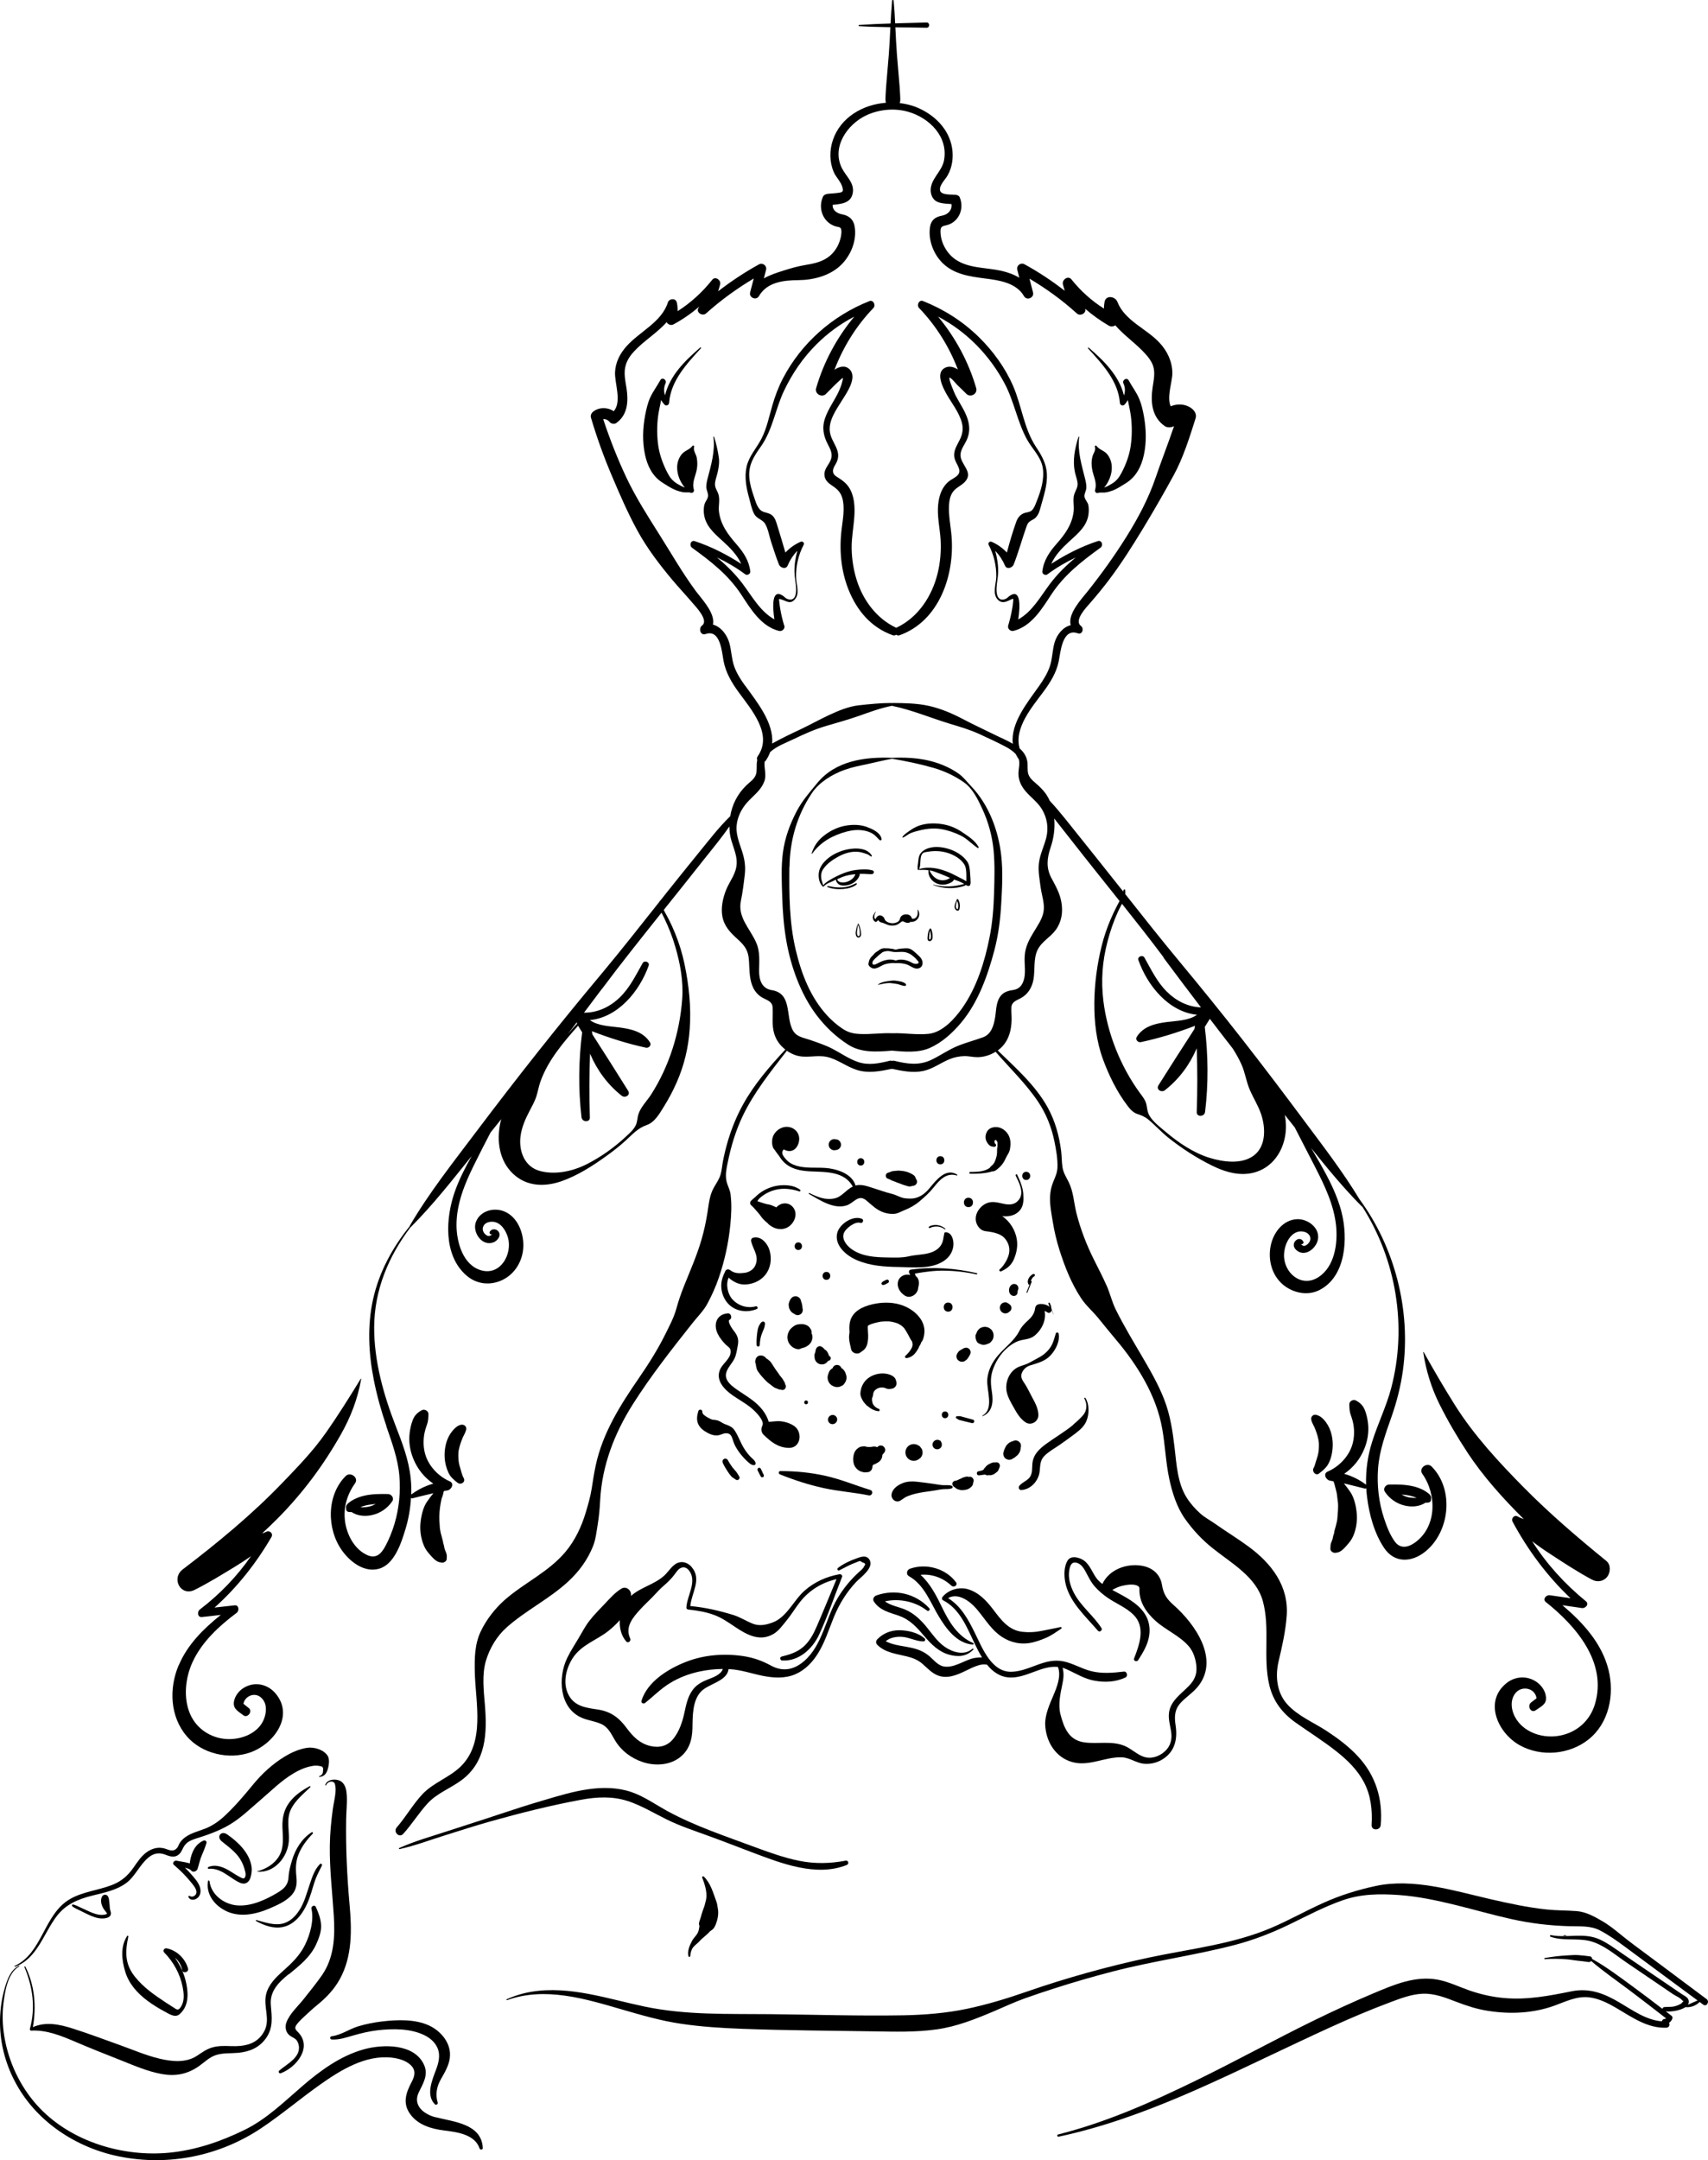 <svg xmlns="http://www.w3.org/2000/svg" id="Capa_2" viewBox="0 0 451.63 570.89"><g id="Capa_1-2"><path d="M182.99,512.96c-.66,1.2-1.28,2.68-.94,4.06.07.27.44.19.47-.07.05-.79.28-1.72.79-2.34.47-.57,1.14-1,1.64-1.56.87-.97,2.01-1.7,2.84-2.68.69-.38,1.1-.82,1.47-1.76.23-.62.43-1.26.54-1.91.13-.77.16-1.53.01-2.3-.11-.62-.16-1.26-.39-1.86-.87-2.34-1.47-4.76-3.31-6.58-.17-.17-.54,0-.44.26.77,2.01,1.55,4.32.87,6.46-.13.44-.19.87-.34,1.25-.24.65-.47,1.26-.66,1.92-.13.5-.28.98-.44,1.47-.13.39-.28.71-.28,1.14,0,.12.07.38.13.62-.13.62-.17,1.24-.48,1.8-.4.75-1.08,1.32-1.49,2.07h.01Z"></path><path d="M451.25,528.33l-13.9-10.38c-2.31-1.74-4.66-3.43-6.94-5.19-2.17-1.67-4.2-3.53-6.57-4.93-2.14-1.26-4.45-2.56-6.96-2.75-2.64-.2-5.29-.15-7.93-.43-5.13-.54-10.19-1.66-15.21-2.81-9.49-2.21-20.09-5.49-29.89-3.42-4.78,1.01-9.46,2.48-13.91,4.48-4.62,2.07-9.04,4.58-13.7,6.57-10.29,4.4-21.57,5.57-32.43,7.89-10.97,2.34-21.8,5.36-32.39,9.03-5.15,1.79-10.43,3.4-15.77,4.52-5.46,1.14-11.17,1.6-16.74,1.71-11.69.2-23.42-.17-35.1-.3-11.21-.12-22.31.31-33.36-2.01-9.72-2.03-19.8-5.56-29.83-3.93-2.3.38-4.51,1.05-6.65,1.99-.13.05-.04.3.11.24,10.08-3.62,20.67-.36,30.49,2.5,5.13,1.49,10.24,2.97,15.54,3.75,5.34.79,10.74,1.13,16.14,1.33,11.6.44,23.2.48,34.8.67,5.52.09,11.08.26,16.55-.51,5.4-.74,10.39-2.76,15.4-4.88,2.65-1.13,5.22-2.34,7.93-3.31,2.62-.93,5.25-1.82,7.9-2.66,5.18-1.67,10.43-3.18,15.7-4.54,10.56-2.72,21.41-4.19,31.96-6.93,4.99-1.31,9.72-3.14,14.36-5.38,4.67-2.26,9.27-4.72,14.18-6.43,4.88-1.7,9.77-1.75,14.88-1.39,5.07.36,10.12,1.45,15.06,2.66,4.91,1.21,9.77,2.61,14.71,3.71,5.06,1.13,10.12,1.72,15.3,1.87,2.79.08,5.6-.19,8.11,1.13,2.31,1.21,4.52,2.77,6.62,4.33,4.56,3.36,9.11,6.74,13.67,10.11,1.83,1.36,3.66,2.7,5.5,4.06l-2.58,1.12c.27-.39.35-.86.13-1.39-.27-.66-1.26-1.1-1.78-1.45-1.01-.69-2.03-1.39-3.04-2.07-2.13-1.44-4.24-2.89-6.37-4.33l-6.08-4.14c-1.98-1.35-3.93-2.84-6.12-3.85-4.25-1.95-8.56-.3-12.92-1.16-.28-.05-.39.34-.12.43,3.43,1.2,6.97.28,10.42,1.14,3.57.9,6.74,3.69,9.73,5.72,3.23,2.19,6.46,4.39,9.69,6.58.83.57,1.66,1.13,2.49,1.7.61.42,2.11,1.05,2.49,1.7.36.11.38.27.04.47-.16.26-.39.43-.67.54-.38.23-.83.38-1.25.5-.94.26-1.88.16-2.84.23-.31.03-.48.24-.51.48-2.64-2.03-5.3-4.04-7.98-6-3.46-2.53-6.9-5.13-10.64-7.21,0-.31-.15-.61-.55-.66-1.04-.15-2.09-.27-3.12-.34-.96-.07-1.98.04-2.93.08-1.98.11-3.96.35-5.91.69-.17.03-.13.32.04.31,1.91-.15,3.84-.12,5.75.03.96.07,1.88.27,2.83.36.98.09,1.96.22,2.93.36.31.05.55-.08.73-.27,3.15,2.7,6.57,5.07,9.89,7.55,3.34,2.5,6.62,5.07,9.93,7.62-.12.09-.27.15-.46.16-.39.03-.59.31-.65.61-4.16-.31-7.71-2.91-11.24-4.98-4.01-2.37-7.9-3.9-12.61-2.96-6,1.21-11.79,2.34-17.95,1.78-3.05-.27-6.08-.96-8.98-1.95-2.77-.96-5.45-2.29-8.36-2.87-6.03-1.18-11.78,1.33-17.23,3.62-5.22,2.19-10.36,4.56-15.45,7.04-10.51,5.13-20.76,10.78-31.27,15.91-11.8,5.76-23.81,11.1-36.58,14.32-.38.09-.22.66.16.58,22.59-4.84,43.04-15.48,63.81-25.19,5.29-2.48,10.59-4.95,15.99-7.21,2.62-1.1,5.26-2.15,7.93-3.15,2.72-1.02,5.57-2.11,8.5-2.23,3.11-.13,6,1.02,8.84,2.11,2.76,1.06,5.54,1.98,8.48,2.42,5.88.92,11.86.65,17.48-1.36,3.01-1.08,5.88-2.58,9.19-2.22,2.58.3,4.98,1.51,7.19,2.8,4.13,2.42,8.28,5.44,13.3,5.23.73-.03.96-.82.67-1.29.35-.22.63-.54.82-.96.12-.27.15-.66-.11-.86-.51-.42-1.05-.81-1.56-1.21,1.31.16,3.85-.19,5.21-1.12,1.36.15,2.77-.38,3.74-1.36.32.24.65.47.96.71.9.66,1.76-.83.87-1.49h-.01Z"></path><path d="M414.04,511.69s.11-.05.11-.11-.04-.11-.11-.11h-.55c-.05,0-.09.04-.09.09s.04.09.09.09h.55v.03Z"></path><path d="M199.99,316.11c-.46.43-.97.79-1.4,1.25-.3.31-.32.83,0,1.13.44.4.87.85,1.25,1.31.32.39.71.78,1.01,1.18.43.61.82,1.14,1.39,1.64.16.15.32.34.51.46.2.2.22.17.03-.09.23.39.54.7.93.93,1.37,1.01,3.22,1.29,4.71.35,1.8-1.13,2.73-3.78,1.05-5.45-1.1-1.09-2.8-1.01-3.92,0-.09.08-.17.17-.26.27h-.03c-.19-.08-.38-.16-.57-.26-.47-.22-.92-.42-1.43-.5-.43-.07-.83-.15-1.25-.3-.58-.2-1.17-.36-1.75-.57.12-.2.24-.4.4-.58.38-.4.83-.75,1.29-1.06.9-.61,1.9-1.05,2.95-1.33,2.14-.57,4.36-.3,6.45.38.28.09.42-.31.19-.46-1.02-.7-2.05-1.02-3.27-1.14-1.21-.12-2.45-.01-3.63.28-1.16.3-2.27.78-3.27,1.44-.48.32-.96.7-1.39,1.1h0ZM205.87,319.23h.11-.11Z"></path><path d="M263.79,302.82s-.05.28-.07.34c-.09.5-.07.94-.08,1.44-.01.63-.19,1.31-.42,1.95-.23.62-.44,1.05-.94,1.48-.12.09-.23.19-.34.3-.04.05-.11.12-.13.17l-.04.09c-.22.2-.51.34-.77.47-1.33.66-3,.65-4.45.67-.31,0-.31.47,0,.47,1.71.04,3.47-.03,5.14-.43.17-.04.38-.08.55-.15.05-.01.08-.03.11-.04.11,0,.2.01.31,0,.44-.08.86-.42,1.2-.7.77-.62,1.37-1.35,1.82-2.23.22-.43.38-.86.63-1.26.34-.55.63-1.05.75-1.71.22-1.24.22-2.52-.38-3.66-.5-.94-1.43-1.75-2.46-2.03-1.16-.32-2.65-.03-3.26,1.12-.52,1-.51,2.09.17,2.99-.11-.15,0,0,0,.03.08.11.17.24.28.35.13.15.31.28.48.38.32.17.73.23,1.09.22.31-.01.59-.46.28-.7-.15-.12-.2-.2-.26-.38-.01-.07-.05-.24-.05-.27,0-.01,0-.11,0-.09.05-.13.15-.3.15-.31v-.05h.01c.07-.01.09-.01.09-.01.08.03.11.04-.03-.04.07.04.15.08.22.12.07.07.13.13.19.2,0,0,.04.09.09.16.01.07.04.13.05.19,0,0,.01.08.03.13v.31c0,.16,0,.34-.03.5h.04ZM263.17,301.19h.01c.08-.07.04-.03-.03.01h.01Z"></path><path d="M265.23,318.12c-1.76-.38-3.22-.83-4.9.16-1.29.78-2.37,2.3-2.33,3.86.01.87.35,1.72.94,2.37.83.92,1.61.85,2.72,1.02,1.31.2,3,.65,3.9,1.61,1.08,1.17,1.59,2.68,1.22,4.28-.31,1.37-1.37,3.15-2.44,4.06-.31.26.08.66.4.51,1.67-.77,2.8-1.71,3.47-3.46.63-1.61.93-3.24.66-4.98-.39-2.44-1.84-4.8-3.89-6.14.07,0,.15.01.22.03,1.74.15,3.51-.28,4.6-1.72.89-1.17.87-2.72.78-4.13-.11-1.79-.85-3.51-1.61-5.11-.13-.27-.54-.04-.4.24.86,1.74,2.26,4.37.94,6.22-1.1,1.55-2.6,1.55-4.29,1.18h0ZM262.63,321.79s-.01.05-.03.07c-.05,0-.03-.03.03-.07Z"></path><path d="M240.78,335.56c-.39.05-.55.59-.36.9.12.19.19.35.23.51-1.2-.4-2.76.27-3.15,1.57-.46,1.57.42,2.97,1.67,3.82,1.56,1.06,3.59-.36,3.62-2.07h0c.34-1.1.28-2.41-.67-3.07-.07-.22-.13-.42-.23-.62,2.54-.46,5.14-.81,7.72-.78,2.89.03,5.76.36,8.59.98.22.04.31-.28.09-.32-5.67-1.32-11.75-1.74-17.51-.92h0Z"></path><path d="M234.71,338.19c-.13-.03-.24,0-.36.05-.2.09-.4.2-.61.3-.05.03-.09.04-.15.07-.08.04-.15.12-.22.17-.04.03-.08.07-.12.09-.08.07-.12.16-.16.27-.05.19.07.36.24.42.03,0,.04.01.07.03.09.03.17,0,.26,0,.05,0,.09-.03.15-.04.09-.03.17-.04.27-.09.05-.03.09-.05.13-.08.2-.11.4-.22.61-.32.22-.12.31-.44.17-.65-.07-.11-.16-.19-.28-.22Z"></path><path d="M225.04,356.55c.19,1,1.53,1.49,2.36.96.07-.04.32-.24.48-.35,0,0,.09-.05.11-.07.16-.09.32-.24.46-.36.5-.46.79-1.1.93-1.76.2-.98.22-1.9.13-2.89-.03-.39-.05-.79-.05-1.18,0-.08.01-.17,0-.26,0-.05.01-.12.03-.17.03-.04.05-.08.07-.13.01,0,.04-.03.05-.04.03,0,.04-.01.05-.03.13-.08.28-.15.43-.22.04,0,.42-.15.52-.19.43-.13.86-.27,1.31-.36.24-.05.47-.11.71-.15.09-.01.19-.03.28-.05.44-.03.89-.08,1.35-.08.24,0,.48,0,.73.01.11,0,.2,0,.31.03.04,0,.27.04.36.05.12.03.26.05.3.05.23.05.46.11.69.17.19.05.38.12.58.19h.03c.09.04.2.09.3.15.2.11.42.23.61.35.05.04.26.19.34.24.09.09.28.26.32.3.03.03.16.15.27.26v.04c.07.09.13.19.19.27.12.19.23.36.35.55.22.34.4.7.59,1.05.3.54.58,1.16.97,1.66,0,.08.01.17.03.26.01.09.04.2.05.3,0,0,0,.11.03.19-.03.11-.05.35-.07.43-.05.22-.12.4-.23.59-.39.74-.98,1.43-1.61,1.98-.3.26.03.65.35.59,1.12-.17,1.92-.79,2.56-1.72.27-.4.61-.92.75-1.39.03-.04.05-.08.11-.15.07-.11.13-.22.19-.32.09-.17.15-.38.22-.57.57-.63.73-1.55.83-2.37.16-1.17-.17-2.49-.78-3.5-1.24-2.09-3.46-3.5-5.75-4.16-2.36-.67-4.9-.58-7.25-.03-2.53.59-5.23,1.83-5.87,4.6-.22.92-.19,1.83-.12,2.75-.09.55-.15,1.1-.12,1.64.05,1.04.35,1.94.54,2.88v-.03ZM239.12,351.03c.08.08.15.16.13.19,0,.03-.09-.11-.13-.19ZM229.54,350.33s-.01.01-.03.03h0s0-.01.01-.01h.01ZM229.5,350.44s0-.05.01-.08h.01s-.03.05-.03.08ZM229.55,350.32s-.01,0-.03.01c.01-.07.04-.12.07-.13l-.04.12Z"></path><path d="M230.67,369.37c.05-.19.11-.36.16-.55.01-.11.03-.23.04-.34.03-.11.04-.22.07-.32.03-.09.05-.17.08-.26t.03-.04c.05-.09.11-.19.17-.28.12-.13.24-.24.38-.36.08-.05.16-.11.24-.16.09-.05.19-.11.28-.16.19-.07.36-.12.57-.17-.04,0,.07-.03.17-.03.05,0,.12-.03.17-.03-.05,0-.11.03-.15.03h.63c.08.01.16.03.24.05.11.03.22.05.31.09.03,0,.04.01.07.03.5.23,1.06.32,1.59.15.39-.04.75-.19,1.04-.55.35-.44.39-1.06.17-1.57-.28-1.57-2.68-2.02-4.02-1.9-1.39.12-2.7.61-3.74,1.56-1.02.94-1.57,2.26-1.66,3.62-.04.73.28,1.37.63,1.99.13.24.35.54.54.74.08.09.13.13.17.16.08.11.15.2.07.09.12.15.23.3.4.4.03.01.09.05.16.08.03.03.05.04.07.07.13.11.27.22.4.31.23.16.46.32.7.44.51.27,1.06.44,1.64.5.38.04.4-.51.08-.62-.42-.15-.79-.38-1.1-.69-.27-.27-.5-.63-.58-.93,0-.19-.05-.36-.11-.54,0-.04.01-.08,0-.12v-.32c0-.09,0-.17.01-.27,0-.01.01-.04.03-.09h.03Z"></path><path d="M232.7,366.72h-.01s.08,0,.2-.04h-.03c-.05,0-.11.01-.15.03h-.01Z"></path><path d="M223.09,365.86c.61-.61.93-1.6.65-2.44-.04-.11-.08-.23-.11-.34,0-.03-.01-.05-.03-.08-.07-.31-.22-.58-.42-.81-.16-.26-.39-.46-.66-.61h-.03c-.04-.09-.08-.17-.12-.26-.43-.78-1.66-.78-2.09,0-.05.09-.09.19-.13.28-.17.09-.34.22-.48.35-.34.31-.5.7-.63,1.12-.04.11-.08.23-.11.34-.27.81.03,1.87.65,2.44.48.44,1.09.74,1.78.74.35,0,.67-.05.97-.22.31-.11.58-.27.81-.51h-.04Z"></path><path d="M216.48,355.82c-.66.22-.83.93-.9,1.59-.15.27-.23.57-.23.87.01.13.03.27.04.4,0,.27.04.51.16.74.08.24.22.44.4.62.13.09.26.2.39.3.22.13.46.22.71.23.17.04.34.04.51,0,.26,0,.5-.09.71-.23.13-.09.26-.2.39-.3.12-.12.22-.26.3-.39h.03c.17-.01.35-.07.48-.2.11-.11.16-.24.19-.39.04-.32-.16-.66-.48-.75-.03-.22-.09-.42-.2-.61-.03-.04-.04-.08-.07-.12-.04-.08-.08-.16-.13-.24-.16-.3-.43-.54-.75-.71-.08-.09-.16-.2-.24-.3-.32-.32-.82-.69-1.31-.52h0Z"></path><path d="M214.25,355.02c.12-.15.22-.28.3-.46.13-.3.2-.51.26-.83.04-.32.03-.55-.03-.89-.01-.13-.09-.27-.19-.4.04-.16.04-.32,0-.5,0-.2-.07-.39-.17-.57-.11-.24-.28-.46-.46-.66-.28-.32-.65-.48-1.04-.62-.57-.2-1.14-.15-1.71-.07.16-.03.32-.04.48-.07-.23,0-.47.05-.7.08-.08.01-.17.03-.26.05-.31.09-.61.23-.86.42-.51.38-1.01.81-1.28,1.4-.24.51-.34.82-.38,1.39-.03.32.03.66.11.97.19.69.59,1.25,1.14,1.68.32.26.62.4,1.02.54.12.04.22.04.35.07.32.04.16.03.28.03.31,0,.61-.11.87-.26.19-.04.38-.09.58-.16.51-.17.9-.4,1.32-.74.15-.12.26-.27.38-.42h-.03ZM211.82,356.36c-.15.01-.28.04-.43.05.16-.01.31-.04.44-.07h-.03.01Z"></path><path d="M209.43,342.92c-.17.13-.28.26-.4.44-.01.03-.04.05-.05.08-.12.22-.22.44-.3.67-.09.24-.16.51-.13.78,0,.05,0,.12.01.17.01.12.04.38.07.54.01.11.07.17.11.28.08.19.15.35.27.51.08.12.19.28.3.39,0,0,.03.03.04.03l.34.26c.07.04.16.08.26.12.09.07.19.15.28.2.22.11.44.19.69.19.31,0,.59-.11.83-.3.11-.07.19-.15.24-.24.08-.08.15-.19.17-.3.11-.26.17-.62.07-.89-.03-.05-.03-.11-.04-.16v-.11c0-.19-.04-.39-.08-.58,0-.09-.01-.19-.04-.28-.01-.07-.04-.13-.05-.2-.04-.17-.08-.3-.15-.46-.03-.08-.07-.17-.08-.26-.04-.17-.05-.28-.17-.48-.22-.34-.51-.57-.89-.69-.24-.08-.52-.05-.77,0-.24.05-.35.13-.52.27h.01ZM209.82,347.14c-.09-.08-.2-.15-.3-.23.12.09.24.17.36.26-.03,0-.04-.01-.07-.03Z"></path><path d="M253.33,359.47c.09.08.19.15.3.23.12.05.23.09.35.15.19.05.39.07.58.03.19,0,.38-.07.54-.17.05-.04.11-.08.16-.11.03-.01.05-.03.07-.05.07-.04.12-.09.19-.15.19-.15.13-.09.28-.28.08-.11.15-.2.22-.31.04-.05.07-.11.11-.17.07-.11.13-.22.2-.34.03-.05.07-.11.09-.16.01-.03.03-.05.05-.08.04-.07.05-.11.08-.19.05-.09.08-.2.08-.31.01-.05.03-.12.03-.17,0-.16-.03-.32-.11-.47-.05-.15-.13-.28-.26-.39-.08-.07-.16-.12-.24-.19-.19-.11-.39-.16-.61-.16h-.01c-.11.01-.22.03-.32.04-.12.03-.22.08-.32.13-.03.01-.05.03-.09.05l-.16.09c-.12.07-.23.13-.35.2-.11.07-.23.13-.34.2-.11.08-.2.16-.31.24h-.01c-.08.12-.16.22-.24.32,0,0,0,.01-.01.03-.01.03-.04.05-.05.07-.04.05-.08.12-.12.17-.05.12-.09.23-.15.35-.05.19-.07.39-.03.58,0,.13.03.26.09.36.05.17.16.34.3.47h.03Z"></path><path d="M258.07,352.59s-.03.07-.04.09c-.08.2-.11.3-.09.61.03.19.05.38.08.57.03.12.07.24.12.35.07.24.2.47.38.63.2.2.46.32.73.39.09.04.17.09.27.12.38.11.77.11,1.14,0,.11-.04.23-.08.34-.12h.03c.19-.08.38-.16.55-.23.27-.15.48-.35.66-.61.15-.15.24-.32.3-.51.11-.19.16-.38.16-.59.05-.2.05-.42,0-.62,0-.22-.05-.4-.16-.59-.09-.28-.26-.54-.48-.75-.16-.12-.31-.24-.47-.36-.19-.08-.38-.16-.55-.23-.2-.03-.42-.05-.62-.08-.2.03-.42.05-.62.08-.19.08-.38.16-.55.23-.27.15-.48.35-.66.61-.15.15-.24.32-.3.51-.05.11-.09.23-.12.34v-.04c-.03.07-.05.13-.08.2h0Z"></path><path d="M266.2,344.24c-.19-.07-.39-.07-.58-.03-.13,0-.26.04-.36.09-.12.04-.23.09-.32.19-.11.07-.2.15-.26.26-.09.09-.15.2-.19.32-.09.17-.13.36-.12.57.01.13.04.26.05.39l.15.35c.08.09.15.2.23.3.09.08.2.15.3.23.12.05.23.09.35.15.19.07.39.07.58.03.13,0,.26-.03.36-.09.17-.05.34-.16.47-.3.04-.04.09-.07.13-.11l.07-.05c.11-.08.15-.15.24-.28.11-.17.16-.38.16-.58s-.05-.4-.16-.58c-.03-.04-.05-.08-.09-.12-.03-.05-.05-.09-.09-.12h-.01s-.03-.01-.04-.03c-.03-.01-.04-.04-.07-.05-.04-.04-.09-.07-.13-.11-.09-.08-.2-.15-.3-.23-.12-.05-.23-.09-.35-.15v-.04Z"></path><path d="M269.13,341.05c.04-.09.08-.19.12-.27.05-.2.05-.4,0-.61-.04-.15-.11-.28-.2-.39-.08-.12-.19-.23-.32-.3-.13-.08-.27-.13-.43-.13-.15-.04-.31-.03-.46.03-.19.05-.36.15-.5.3-.11.08-.2.23-.28.34-.05.08-.09.16-.12.26-.04.09-.08.17-.09.28-.03.13-.05.28-.05.43v.08c0,.12.03.23.05.35.03.13.09.27.15.39.03.04.04.09.08.13.15.22.19.26.42.4.03.01.04.03.07.04l.24.09c.09,0,.17.03.27.04.09,0,.17-.03.27-.04.13-.03.24-.09.34-.17.08-.04.13-.11.17-.17.07-.07.11-.13.13-.22.04-.08.07-.16.07-.26.03-.13.03-.27-.01-.4,0,0,0-.03-.01-.04.04-.05.11-.08.15-.15h-.04ZM268.79,341.38s-.01,0-.03.01c.01,0,.03-.03.04-.04,0,0,0,.01-.01.03ZM268.91,341.01c-.03-.05-.04-.12-.07-.17.03.05.04.11.07.16h0Z"></path><path d="M230.63,388.09c-.04.09-.08.19-.12.28h0c0,.05.13-.3.12-.28Z"></path><path d="M230.7,387.5c.04-.09.09-.17.12-.27v-.07c.48-.19.96-.39,1.37-.67.34-.2.61-.47.81-.81.2-.35.31-.73.31-1.13v-.05s.01-.01.03-.03c.2-.22.39-.46.57-.69.16-.22.2-.65.12-.9-.08-.24-.22-.44-.42-.61-.44-.35-1.13-.34-1.53.09-.04.05-.09.09-.15.13-.08-.04-.16-.08-.24-.12-.43-.13-.86-.07-1.29.03h-.04c-.35.03-.7.03-1.05,0-.26-.04-.52-.09-.79-.12l.7.09s-.09,0-.13-.03c-.35-.11-.71-.12-1.06-.05-.35.01-.69.12-.98.31-.17.13-.36.28-.54.42-.32.34-.55.73-.69,1.17-.13.38-.17.79-.22,1.18-.04.39.04.82.09,1.2.19,1.16,1.21,2.27,2.38,2.44.03,0,.05.03.08.04.19.05.48.09.62.09.12,0,.22-.04.32-.05.43.03.89-.07,1.18-.42,0-.01.03-.03.04-.04.07-.08.13-.17.2-.26v-.03c.07-.19.15-.34.17-.55.01-.11,0-.22,0-.32h.01ZM230.86,385.69c0-.09-.03-.19-.04-.31.01.09.03.2.04.3h0Z"></path><path d="M230.1,393.77c-3.94-1.2-7.68-2.79-11.72-3.7-4.01-.9-7.93-1.28-12.02-1.28-.54,0-.57.7-.12.87,3.78,1.52,7.51,2.73,11.49,3.61,3.97.87,7.99,1.13,11.98,1.94.94.19,1.33-1.16.4-1.44h-.01Z"></path><path d="M254.6,393.81c.31,0,.63-.05.93-.12.3-.07.58-.19.83-.36.27-.2.55-.39.73-.69.07-.13.15-.28.19-.42.04-.11.03-.22.03-.32.05-.11.09-.22.11-.32.07-.34.03-.63-.19-.9-.17-.23-.5-.44-.81-.4-.08,0-.15.03-.23.04-.32-.09-.66-.11-.98,0-.11.04-.23.07-.34.09-.3.09-.57.26-.85.39-.03,0-.04.01-.07.03-.19.07-.32.12-.44.2-.12.04-.23.09-.35.15-.08.03-.16.05-.23.08-.04.01-.07.05-.11.07-.12,0-.24,0-.38.04-.28.09-.51.3-.59.59-.08.31.03.58.22.82.09.11.22.19.34.24.01,0,.04.01.05.03.09.11.19.22.31.28.08.04.16.08.23.13-.08-.07-.17-.13-.26-.2.27.28.63.39,1.01.47-.12-.05-.23-.09-.35-.15.31.16.57.23.92.24h.28ZM252.98,391.24s.09-.04.13-.05c-.08.04-.15.08-.22.13h-.03s.07-.05.09-.08h.01ZM252.46,391.59h.01s-.03.03-.03.04c-.12.16-.12.15.01-.03h0ZM252.23,392.6s.05.12.08.17c0,0-.04-.12-.07-.17h-.01ZM252.64,393.1s.07.01.11.03c.07.03.04.01-.09-.03h-.01Z"></path><path d="M264.1,388.3s.03-.05.05-.11v-.03s-.01.04-.03.07c0,.01-.01.04-.03.05h0Z"></path><path d="M258.85,389.92c.51-.04,1.01-.15,1.49-.2.08.01.16.03.24.03.2.12.43.19.69.15.09,0,.17-.03.27-.04.11.01.22.03.23.03.22,0,.43-.04.63-.12.19-.07.39-.13.57-.26.17-.12.35-.26.51-.39.08-.07.16-.12.24-.2.19-.17.3-.39.36-.62-.03.07-.05.09-.01.04,0-.01.01-.03.03-.05.04-.15.09-.3.09-.46-.01.11-.03.22-.04.34.04-.09.08-.2.12-.3.07-.17.12-.32.12-.51,0-.38-.27-.78-.66-.86-.2-.04-.35-.04-.55,0h-.27c-.39-.03-.74.13-1.1.31-.19.09-.39.16-.57.3-.24.19-.48.34-.65.61-.01.01-.03.04-.04.07-.03.01-.04.04-.07.05t.05-.04c-.22.17-.35.35-.44.58-.04.03-.07.05-.11.08-.01.01-.03.03-.04.04-.39.19-.83.28-1.26.36-.59.11-.46,1.12.15,1.06h.01Z"></path><path d="M269.76,381.38c-.09-.16-.22-.3-.36-.39-.13-.12-.3-.2-.47-.26-.24-.07-.5-.07-.74,0-.16.03-.31.11-.46.19h-.08c-.16.04-.34.13-.5.22-.23.11-.39.22-.59.4-.07.07-.12.12-.19.19-.08.09-.15.17-.23.28-.08.07-.13.15-.17.24,0,.03-.01.04-.03.07-.07.13-.13.27-.2.4-.07.13-.12.26-.17.39-.05.08-.08.16-.09.26,0,.05-.01.12-.03.17-.04.09-.08.17-.11.27-.07.22-.08.42-.03.63,0,.15.04.28.11.4.07.2.17.36.32.51.2.19.44.32.7.4.22.07.42.08.63.03.22,0,.4-.07.59-.19.07-.05.12-.09.19-.15.09-.04.17-.07.26-.11.17-.09.35-.27.52-.4.11-.09.22-.19.32-.27.04-.03.08-.05.11-.08.15-.15.24-.31.35-.47.05-.08.11-.16.16-.24.13-.22.19-.43.24-.66.04-.19.08-.38.08-.58.05-.19.09-.39.08-.57,0-.26-.07-.48-.19-.71h-.03Z"></path><path d="M279.16,352.47c-.39,1.22-.63,2.42-1.36,3.53-.7,1.08-1.7,1.98-2.8,2.61-.93.54-1.9,1.02-2.84,1.55-.93.52-1.94.7-2.91,1.14-2.37,1.09-3.59,4.06-3.05,6.58.31,1.45,1.1,2.77,1.82,4.05.87,1.55,1.7,3.04,3.23,4.02,1.43.9,3.32-.28,3.32-1.91s-.75-3.11-1.55-4.56c-.66-1.21-1.24-2.5-1.98-3.66-.57-.89-1.25-1.67-.9-2.79.35-1.08,1.25-1.86,2.3-2.18,1.91-.59,3.88-1.08,5.3-2.6,1.39-1.47,2.57-3.73,2.18-5.8-.08-.42-.67-.35-.78,0h.01Z"></path><path d="M274.84,344.67c-.67.07-1.06.47-1.14,1.14-.15,1.21-.83,2.22-1.72,3.01-1.06.97-1.82,1.71-2.48,3-1.25,2.45-3.73,4.23-5.52,6.3-1.56,1.8-2.66,3.88-2.92,6.28-.31,2.85,1.95,7.95-1.26,9.7-.09.05-.03.22.07.16,2.56-1.06,2.8-3.75,2.44-6.15-.3-1.94-.5-3.73.07-5.64.51-1.74,1.47-3.49,2.62-4.87,1.05-1.26,2.6-2.53,4.16-3.14,1.47-.57,3.08-.39,4.36-1.43,1.94-1.57,3.18-4.12,2.7-6.53.27.05.52.2.73.35.5.35,1.04-.07,1.13-.57.04.11.08.22.12.31.09.26.2.5.3.75,0,.03.07.01.05-.01-.09-.26-.19-.5-.28-.75-.05-.15-.11-.28-.16-.43,0-.13-.04-.26-.12-.38,0-.09-.01-.2-.03-.3-.03-.13-.03-.27-.07-.4-.04-.12-.11-.26-.16-.36-.05-.12-.11-.24-.16-.36-.09-.2-.43-.05-.36.15.08.24.15.52.27.75.03.05.07.09.09.15-.79-.61-1.74-.85-2.76-.75h.04Z"></path><path d="M257.27,375.2c-.69-.19-1.37-.38-2.07-.57l-1.01-.27c-.09-.03-.17-.05-.27-.08-.12-.03-.23,0-.35,0h-.5c-.31,0-.43.44-.16.59.15.08.3.15.43.24.11.08.15.13.28.17.08.03.16.04.23.05.35.09.71.17,1.06.27.7.17,1.39.35,2.09.51.61.15.86-.77.26-.94h.01Z"></path><path d="M206.27,363.6l-.04-.04s.01.03.03.04h.01Z"></path><path d="M206.16,367.28c.08,0,.13-.01.2-.03h.03c.39.17.82.17,1.14-.15.27-.27.39-.82.15-1.14-.03-.04-.05-.08-.08-.12-.03-.31-.15-.62-.34-.83-.05-.09-.04-.05.04.12-.05-.12-.11-.24-.16-.36-.04-.07-.07-.13-.11-.19-.15-.23-.32-.44-.5-.66-.09-.11-.17-.22-.26-.32.08.12.05.07,0,0,0,0-.01-.01-.03-.03s-.03-.04-.04-.05c0,0,.03.03.04.04-.04-.05-.07-.09-.11-.15-.13-.19-.24-.39-.39-.57t-.04-.05c-.05-.07-.11-.13-.16-.22-.39-.52-.75-1.08-1.1-1.63-.26-.4-.52-.86-.85-1.2-.09-.09-.2-.17-.32-.26l-.04-.04c-.19-.19-.39-.32-.61-.43-.19-.23-.39-.46-.67-.59-.5-.24-1.02-.28-1.51,0-.5.3-.67.75-.74,1.29-.04.34.09.66.2.98,0,.09-.03.19,0,.28.03.2.07.38.13.58-.03-.17-.05-.36-.07-.54.05.46.11.85.34,1.25.08.15.19.3.3.43.26.38.54.73.83,1.06.43.5.89.98,1.36,1.44.2.19.42.36.65.52.05.04.09.07.15.11.11.08.2.16.31.24.12.09.24.19.35.27,0,0,.03.03.07.05.01.01.04.03.05.04-.01,0-.04-.03-.05-.04.2.16.39.31.62.42.12.05.38.09.47.2-.01-.01-.03-.03-.05-.04.28.11.51.23.81.27v.03Z"></path><path d="M200.9,355.46c.03-1.04.19-2.01.55-2.97.17-.47.4-.93.58-1.4.08-.23.12-.47.17-.7.08-.31.13-.58,0-.89-.09-.19-.35-.26-.54-.22-.31.07-.5.34-.66.59-.17.26-.34.51-.44.81-.19.51-.27,1.05-.34,1.59-.13,1.05-.22,2.13-.16,3.19.03.54.82.54.83,0Z"></path><path d="M193.14,335.72c-.39-.31-1.06-.36-1.33.17-.69,1.39-1.18,2.7-1.09,4.28.09,1.53.63,2.99,1.63,4.17,1.9,2.25,5.15,2.73,7.79,1.6.4-.17.11-.81-.3-.7-2.22.63-4.66-.15-6.19-1.86-1.24-1.37-1.79-3.92-.98-5.72,1.12,1.05,2.58,1.8,4.09,1.82,2.14.01,4.29-.89,5.63-2.58,1.37-1.74,1.7-4.02,1.18-6.15-.44-1.88-2.22-4.24-4.45-3.63-.39.11-.59.51-.51.89.27,1.26.93,2.3,1.29,3.53.32,1.09.23,2.21-.34,3.2-.57.97-1.66,1.55-2.77,1.67-1.31.15-2.57.17-3.66-.69h.01Z"></path><path d="M273.17,336.71c-.47.23-.86.62-1.13,1.06-.13.23-.22.48-.26.74-.04.28.01.57.11.83.04.11.12.19.24.19.03,0,.07-.01.11-.04-.27.69-.54,1.36-.81,2.05-.05.15.17.2.23.07.39-.97.78-1.92,1.16-2.89.07-.16-.19-.23-.26-.07.03-.08.04-.15.07-.23.01-.05-.03.07,0,0,.03-.05.04-.09.07-.15,0-.03.01-.05.03-.08.03-.07-.01.04,0,0,.05-.09.09-.19.15-.28.03-.04.07-.09.09-.13.04-.05-.01.01,0-.01.01-.03.04-.04.05-.07.07-.08.15-.16.23-.23.01-.01.03-.03.05-.04.08-.07-.03.01.03-.01.05-.04.09-.07.15-.11.16-.09.22-.31.12-.47-.09-.17-.3-.2-.47-.12h.04Z"></path><path d="M237.67,427.03c3,1.01,4.84,3.16,6.84,5.5,1.75,2.06,3.73,4.01,6.39,4.76,2.38.69,4.68.55,6.46-1.32.13-.15-.07-.36-.23-.23-2.13,1.9-5.22.94-7.31-.5-2.09-1.44-3.51-3.71-5.13-5.63-1.55-1.82-3.26-3.36-5.49-4.28-1.66-.67-3.73-1.02-5.21-2.11,3.78-.85,8.03.03,11.1,2.42.43.34,1.01-.19.62-.62-3.61-3.88-9-5.13-14-3.36-.62.22-1.05.96-.65,1.59,1.51,2.33,4.13,2.93,6.59,3.75h0Z"></path><path d="M251.64,419.11c.59.55,1.7-.19,1.17-.9-2.7-3.69-7.9-5.14-12.21-3.61-.83.3-1.1,1.48-.26,1.96,4,2.26,5.57,6.72,7.79,10.46,1.99,3.35,4.84,7.32,9.1,7.62.2.01.3-.31.11-.39-4.14-1.83-6.34-5.5-8.24-9.43-1.48-3.08-3.14-6.31-5.69-8.61,2.99-.3,5.95.78,8.21,2.91h.01Z"></path><path d="M316.58,445.96c6.14-7.28-.55-16.73-6.26-21.77-1.83-1.61-2.68-2.93-3.07-5.33-.46-2.85-2.58-4.6-5.37-5.06-4.09-.67-8.6,1.04-10.39,4.82-.42-.31-.82-.65-1.17-1.04-1.41-1.56-1.92-3.84-3.67-5.13-1.13-.83-3.47-1.51-4.37,0-.97,1.61-.94,3.92-.61,5.69.98,5.15,5.38,9.03,8.65,12.85.43.51,1.29-.15.93-.71-2.14-3.34-5.46-5.77-7.31-9.34-.92-1.78-1.56-3.94-1.2-5.96.19-1.08.52-2.27,1.86-1.98,1.14.24,1.87,1.29,2.4,2.25.79,1.47,1.44,2.89,2.56,4.14.96,1.06,2.05,1.99,3.22,2.81,2.25,1.57,4.94,2.6,6.92,4.54,3.27,3.22,1.63,7.86.17,11.57-.26.65.74,1,1.08.46,1.33-2.11,2.62-4.17,2.95-6.7.26-1.98-.13-3.97-1.25-5.64-1.91-2.87-5.17-4.4-8.11-6-.13-.08-.28-.15-.43-.23.87-.5,1.82-.92,2.79-1.13,1.1-.24,3.28-.62,4.23.28.27.26.12.77.16,1.31.08,1.1.3,2.1.74,3.11.78,1.75,2.03,3.24,3.45,4.54,2.76,2.52,6.47,3.97,8.92,6.85,1.21,1.43,1.83,3.51,1.96,5.34.16,2.11-.58,3.63-2.03,5.11-2.06,2.11-4.8,3.88-5.22,7.04-.24,1.83.4,3.61.61,5.41.24,2.14-.48,3.94-2.23,5.23-1.4,1.04-3.23,1.59-4.93,1.05-1.96-.62-3.45-2.25-5.36-2.99-3.35-1.31-7-.38-10.47-.86-4.09-.57-5.38-3.79-6.32-7.4-.67-2.6-.01-5.52.52-8.07.31-1.47.43-2.87.04-4.24.34.09.69.22,1.04.38,2.52,1.12,4.71,2.57,7.47,3.04,2.79.48,5.54.35,8.13-.87.71-.34.39-1.64-.42-1.55-2.96.34-5.87.61-8.79-.15-2.49-.65-4.72-2.05-7.25-2.56-4.98-1.01-8.87,2.61-13.66,2.76-5.34.16-7.79-6.38-9.76-10.35-1.72-3.5-3.65-7.04-7.04-9.11,2.58-1.52,5.71.75,7.43,2.73,1.96,2.25,3.51,4.91,5.85,6.81,2.25,1.83,5.02,2.72,7.91,2.37,1.56-.19,3.1-.75,4.55-1.35,1.56-.65,2.77-1.56,4.17-2.49.22-.15.08-.5-.19-.43-1.68.39-3.42.69-5.11,1.04-1.63.34-3.34.4-4.99.22-3.65-.43-5.64-3.2-7.71-5.92-1.76-2.31-3.77-4.48-6.66-5.34-2.31-.69-5.15.13-6.7,2.02-.23.27-.24.73.12.9,4.51,2.33,6.32,7.23,8.4,11.53.55,1.16,1.18,2.4,1.9,3.58-1.1-.04-2.27.17-2.83.35-2.26.71-4.9,2.53-7.36,2.02-1.6-.34-2.66-1.84-3.88-2.83-1.14-.93-2.46-1.55-3.89-1.92-2.53-.67-5.18-.69-7.5-1.9,1.14-.98,2.8-1.26,4.28-1.17,1.98.13,3.77,1.22,5.73,1.21.36,0,.58-.48.31-.74-1.68-1.59-4.67-2.25-6.93-2.21-2.15.04-4.14.86-5.64,2.42-.38.39-.39,1.02,0,1.41,2.09,2.13,5.13,2.41,7.89,3.1,1.57.39,2.92.93,4.14,2.01,1.22,1.06,2.31,2.3,3.85,2.95,2.54,1.06,5.1,0,7.41-1.12,1.18-.57,2.33-1.17,3.59-1.53.58-.16,1.12-.24,1.72-.19.15.01.3.04.43.05,1.52,1.87,3.45,3.28,6.02,3.39,4.47.17,8.41-3.24,12.74-2.79.93,2.46-.31,5.4-1.26,7.66-.97,2.27-2.22,5.1-2.11,7.62.19,4.48,2.75,8.69,7.25,9.89,4.4,1.16,8.57-1.41,12.93-1.29,2.15.05,3.84,1.51,5.95,1.71,1.7.16,3.49-.28,4.91-1.18,3.26-2.03,3.98-5.32,3.45-8.9-.36-2.36-.32-4.27,1.4-6.1,1.35-1.43,3.03-2.5,4.29-4h.04Z"></path><path d="M182.88,414.13c-.79-.93-2.03-1.51-3.27-1.21-1.74.42-2.73,2.36-3.97,3.49-2.62,2.38-6.22,3.07-8.79,5.37v-.48c-.08-1.22-1.39-2.15-2.53-1.45-1.66,1.01-3,2.52-4.32,3.93-1.44,1.53-2.91,2.96-4.19,4.63-1.09,1.41-1.92,3.03-2.84,4.58-1.02,1.74-2.14,3.4-3.01,5.23-2.49,5.17-2.1,13.23,3.92,15.79,1.67.71,3.54.89,5.18,1.66,1.79.85,2.54,2.54,3.49,4.16,1.67,2.85,4.35,4.87,7.48,5.89,3.03.98,6.66.86,9.34-.98,2.8-1.92,3.67-4.83,3.73-8.07.05-3.12-.03-7.36,2.38-9.73,2.02-1.98,6.77-2.64,7.17-5.8.15,0,.31,0,.46.01,2.92.19,5.58,1.14,8.41,1.72,2.93.59,6,.82,8.81-.4,2.62-1.14,4.62-3.27,6.07-5.68,1.79-2.95,2.79-6.24,4.09-9.41,1.41-3.43,3.34-6.59,5.91-9.3,1.17-1.24,4.95-3.82,3.42-6-.83-1.18-2.33-.58-3.42-.19-1.7.61-3.38,1.39-4.82,2.49-.36.28-.07.86.38.63,1.47-.75,2.88-1.55,4.44-2.1.24-.08.86-.38,1.06-.35.22.13.43.27.65.4.73.16.86.48.36,1-.19.63-.96,1.14-1.43,1.59-2.19,2.02-4.09,4.33-5.6,6.89-3.18,5.37-3.93,12.3-8.8,16.55-2.65,2.31-5.61,2.93-8.75,1.22-2.42-1.32-4.74-2.14-7.48-2.54-5.03-.73-10.25-.32-15,1.53-4.67,1.82-10.24,5.21-11.79,10.29-.19.61.55.9.97.57,2.19-1.75,4.08-3.71,6.49-5.19,2.38-1.47,4.97-2.46,7.7-3.07,2.09-.46,4.21-.7,6.34-.71-.48,1.53-2.65,2.26-4.02,2.8-1.33.52-2.56,1.16-3.53,2.23-1.66,1.86-2.11,4.27-2.62,6.61-.52,2.42-1.37,4.91-2.95,6.86-1.55,1.91-3.75,2.42-6.11,1.84-2.76-.69-4.49-2.44-6.14-4.66-2.07-2.81-4.21-4.44-7.72-4.97-2.97-.44-5.99-.79-7.6-3.69-1.71-3.05-.86-6.9.9-9.73,2.33-3.73,6.35-4.79,9.6-7.39.97-.78,2.02-1.74,2.96-2.81-.13,2.06.36,4.12,1.7,5.64.52.59,1.33-.16,1.04-.79-1.45-3.11.77-5.63,2.76-7.79.98-1.08,2.07-2.07,3.1-3.12,1.04-1.08,1.99-2.18,3.14-3.15,1-.85,1.9-1.76,2.69-2.8.48-.62.94-1.44,1.7-1.78,1.01-.44,1.8.08,2.37.96,1.86,2.88-.77,6.47-.9,9.53,0,.3.24.48.51.51,2.3.23,4.67.62,6.84,1.43,2.05.75,3.82,2.02,5.63,3.22,3.05,2.05,6.5,3.9,10.05,1.79,1.44-.85,2.48-2.36,3.51-3.62,1.28-1.55,2.29-3.3,3.54-4.87,2.42-3.07,5.83-5.14,9.62-5.99-1.75,4.19-3.45,8.4-5.26,12.56-.87,2.01-1.9,3.93-3.58,5.38-1.63,1.41-3.61,2.01-5.67,2.52-.59.15-.43,1,.13,1.04,4.41.26,8.03-3.07,9.78-6.84,2.29-4.94,4.06-10.19,6.07-15.26.17-.44-.32-.77-.7-.7-3.4.61-6.57,2.02-9.18,4.31-2.92,2.54-4.71,7.04-8.48,8.44-1.68.62-3.45,1.01-5.18.35-1.79-.69-3.38-1.76-5.22-2.33-3.66-1.13-7.55-2.02-11.37-2.36.3-3.47,3.11-7.08.38-10.27v-.04Z"></path><path d="M102.14,376.9c1.48,4.31,3.07,8.56,3.46,13.13.36,4.25-.07,8.59-1.28,12.68-.62,2.07-1.43,4.09-2.46,5.99-1.06,1.94-2.4,3.32-4.71,2.31-3.4-1.49-5.42-5.34-5.91-8.88-.5-3.69.52-7.12,2.65-10.12,1.05-1.48-1.24-3.15-2.48-1.91-5.11,5.1-5.05,14.05-.94,19.73,2.14,2.97,5.88,5.88,9.77,4.76,4.09-1.17,5.89-6.88,6.98-10.48.81-2.66,1.29-5.44,1.45-8.22.12.08.27.13.46.08,1.48-.39,3-.74,4.49-1.1.34-.08.66-.15,1-.23-.61.69-1.12,1.41-1.66,2.17-1.16,1.61-1.64,4.05-1.8,5.99-.17,2.05.28,4.51,1.24,6.34.42.79,1.21,1.67,1.83,2.34.63.69,1.4,1.39,2.33,1.45.03,0,.05.01.08.03.67.19,1.59-.36,1.49-1.14,0,.03-.03.05-.03.07.03-.08.04-.17.04-.27.04-.28,0-.58-.05-.86-.08-.35-.26-.69-.38-1.02-.22-.55-.17-.5-.28-1.09-.04-.22-.09-.4-.16-.61-.04-.17-.05-.16-.04.05-.03-.23-.05-.44-.09-.67-.17-.79-.44-1.56-.62-2.36-.08-.34-.13-.69-.19-1.04,0-.07-.03-.23-.03-.32-.01-.22-.03-.43-.04-.65-.15-1.61-.12-3.08.08-4.58.11-.78.22-1.49.4-2.26.09-.4.3-.77.39-1.17.08-.32.12-.67.27-.98.28-.04.57-.11.85-.15,1.09-.13,2.01-1.84.66-2.42-2.96-1.29-5.56-4-6.47-7.15-.48-1.64-.54-3.43-.28-5.11.15-.94.42-1.83.74-2.72.35-.94.35-1.75.39-2.73.04-.93-1.05-1.48-1.82-1.05-1.13.65-1.84,1.32-2.33,2.57-.43,1.1-.67,2.25-.82,3.42-.28,2.26.07,4.58.92,6.69,1.13,2.84,2.96,5.07,5.33,6.7-.51.15-1.04.31-1.53.5-1.6.61-2.91,1.36-4.29,2.36.04-1.45,0-2.91-.16-4.35-.51-4.83-2.21-9.23-3.96-13.74-3.22-8.29-5.73-17.18-5.69-26.13.05-9.81,3.78-18.72,9.65-26.46.03,0,.07,0,.09-.04,5.79-5.81,10.91-12.33,16.05-18.73-1.67,2.97-3.24,6-4.4,9.23-2.5,6.96-3.19,16.96,2.99,22.33,2.72,2.37,6.34,2.75,9.57,1.18,3.41-1.66,5.41-5.19,5.49-8.92.08-3.57-1.53-7.74-5.05-9.18-2.75-1.13-6.42-.16-7.51,2.84-.98,2.69,1.66,6.55,4.71,5.32,1.02-.42,2.09-1.75,1.29-2.83-.59-.79-1.82-.82-2.31.04-.27.47.35.94.74.58-.69.66-1.17.78-1.91.11-.55-.48-.82-1.2-.62-1.9.32-1.1,1.49-1.48,2.54-1.43,2.17.09,3.57,2.38,4.08,4.28,1.13,4.28-1.94,9.9-6.96,8.6-4.98-1.29-6.67-7.54-6.67-12.02,0-5.64,2.18-10.9,4.64-15.88,1.41-2.87,2.88-5.72,4.36-8.56.94-1.18,1.9-2.36,2.84-3.54-.09.36-.22.74-.28,1.09-.97,4.74-.26,9.94,3.43,13.39,3.58,3.34,8.29,3.47,12.7,1.95,4.27-1.47,8.36-4.1,12-6.73,1.75-1.26,3.45-2.58,5.05-4.05,1.76-1.61,3.23-3.28,5.49-4.06,2.21-.75,3.46-3.07,4.63-4.94,1.26-2.02,2.38-4.13,3.34-6.31,2.01-4.58,3.1-9.15,3.46-14.13.43-5.68-.2-11.59-1.36-17.14-.58-2.79-1.41-5.52-2.49-8.16-.51-1.26-1.08-2.52-1.7-3.74-.4-.81-.9-1.6-1.31-2.45.23-.28.44-.57.67-.85,3.18-3.98,6.38-7.95,9.53-11.96,2.41-3.05,4.95-6.06,7.16-9.27,0,.63.05,1.28.13,1.92.34,2.65,1.86,5.05,1.8,7.75-.07,2.8-1.78,4.62-2.79,7.07-.87,2.17-1.43,4.74-1,7.05.48,2.6,2.13,4.31,4.01,5.99.87.79,1.7,1.59,2.26,2.65.75,1.4.77,2.93.83,4.48.11,2.22.23,4.64,1.52,6.54.51.74,1.16,1.35,1.94,1.79,1.17.67,2.61.96,2.72,2.52.16,2.34-.27,4.64.42,6.97.51,1.74,1.57,3.18,2.95,4.24-4.19,4.51-8.26,9.2-11.22,14.59-1.63,2.95-2.91,6.08-3.89,9.3-.55,1.82-1,3.66-1.37,5.52-.23,1.16-.3,2.41-.62,3.54-.35,1.26-1.14,2.37-1.78,3.49-1.17,2.03-1.35,4.35-1.71,6.63-.38,2.37-.87,4.7-1.53,7-1.24,4.31-3.03,8.34-4.7,12.5-.79,1.98-1.45,3.92-2.02,5.98-.63,2.29-1.8,4.47-2.85,6.59-1.99,4.05-4.45,7.93-7.01,11.65-4.93,7.16-9.6,14.51-11.44,23.13-.43,1.99-.74,4.01-1.05,6.03-.34,2.19-.96,4.31-1.59,6.42-1.12,3.74-2.84,7.39-5.37,10.4-4.47,5.34-11.05,8.24-16.19,12.81-2.49,2.22-4.74,5.14-6.18,8.16-1.64,3.43-1.67,7.09-1.59,10.83.19,8.1,2.8,18.49-3.7,24.88-3.01,2.96-7.28,4.28-10.17,7.37-2.53,2.72-4.36,5.98-6.78,8.77-1.01,1.17.66,2.87,1.71,1.71,2.29-2.53,4.09-5.46,6.39-7.99,2.49-2.76,6.07-4.02,9.02-6.2,6.53-4.83,6.82-12.43,6.2-19.89-.31-3.79-.83-8.01.28-11.72,1.01-3.35,2.89-6.49,5.5-8.81,5.1-4.52,11.38-7.55,16.38-12.22,2.79-2.61,4.98-5.61,6.41-9.16.73-1.8.94-3.88,1.26-5.8.35-2.14.54-4.31.65-6.47.5-9.11,3.75-17.56,8.59-25.22,4.75-7.51,10.35-14.63,15.87-21.59,1.35-1.7,2.91-3.2,3.93-5.14,1.17-2.19,2.17-4.41,2.97-6.76,1.55-4.51,2.56-9.14,3.04-13.87.28-2.77.42-5.48.07-8.24-.16-1.21-.82-2.27-1.08-3.49-.35-1.7,0-3.28.35-4.94.85-4.2,2.09-8.32,3.93-12.19,3.01-6.3,7.43-11.78,11.69-17.28.67.46,1.4.85,2.18,1.13,2.83,1.02,5.56-.13,8.41.5,2.84.63,5.14,2.56,7.89,3.43,3.05.98,6.2.36,9.26-.28.01,0,.03,0,.04-.01.01,0,.03.01.04.01,2.69.57,5.48,1.14,8.22.57,2.62-.55,4.68-2.22,7.13-3.18,1.18-.46,2.41-.71,3.69-.75,1.18-.04,2.31.28,3.5.28,1.66,0,3.39-.52,4.84-1.43,3.79,4.37,8.02,8.41,11.25,13.22,2.11,3.15,3.51,6.65,4.28,10.36.46,2.25.92,4.74.82,7.04-.05,1.39-.65,2.62-1.16,3.88-.47,1.16-.73,2.49-.79,3.73-.11,2.19.38,4.6.73,6.76.4,2.5,1,4.99,1.76,7.41,1.41,4.43,3.16,8.88,5.75,12.77,1.25,1.9,3,3.38,4.44,5.13,1.53,1.87,3.05,3.77,4.62,5.63,2.95,3.47,5.72,7.32,7.89,11.33,2.11,3.9,3.7,8.01,4.47,12.39.77,4.35.93,8.79,1.84,13.12.78,3.71,2.02,7.64,4.24,10.75,2.1,2.93,4.44,5.44,7.25,7.68,4.83,3.88,11.53,7.56,13.27,13.97,1.98,7.27-.01,14.84,1.7,22.16,1,4.27,3.42,7.43,6.94,9.93,3.66,2.6,7.43,4.94,10.95,7.74,2.81,2.23,5.42,4.79,7.12,7.99,1.87,3.51,2.29,7.44,2.05,11.36-.09,1.56,2.29,1.53,2.42,0,.58-6.86-1.33-13.09-6.04-18.15-2.42-2.61-5.28-4.74-8.25-6.69-3.46-2.27-7.68-3.98-10.48-7.12-2.75-3.07-3.16-7.46-2.23-11.34.93-3.92,1.82-7.86,2.13-11.9.61-7.98-4.05-13.97-10.19-18.46-2.88-2.11-5.93-3.96-8.84-6.02-1.28-.9-2.65-1.59-3.81-2.64-1.39-1.25-2.64-2.65-3.63-4.24-2.38-3.77-2.66-8.71-3.16-13.03-.51-4.39-1.14-8.71-2.75-12.84-1.56-4.04-3.75-7.79-5.93-11.52-2.38-4.06-4.78-8.03-6.88-12.26-1.01-2.02-1.48-4.2-2.38-6.24-1.05-2.37-2.25-4.67-3.4-6.97-1.96-3.92-3.55-8.03-4.63-12.29-.67-2.7-.78-5.65-2.03-8.17-.63-1.29-1.4-2.41-1.64-3.88-.24-1.44-.19-2.96-.38-4.43-.51-4-1.6-7.91-3.55-11.45-3.23-5.85-8.4-10.38-13.2-15.06.47-.34.92-.73,1.29-1.14,1.72-1.92,2.29-4.32,2.37-6.84.04-1.14-.13-2.31-.05-3.45.09-1.44,1.37-1.79,2.49-2.4,1.84-1,2.89-2.7,3.31-4.75.51-2.58-.05-5.57,1.1-7.97,1.09-2.25,3.42-3.36,4.84-5.33,1.55-2.14,1.91-4.66,1.49-7.21-.4-2.45-1.53-4.37-2.68-6.53-1.4-2.65-1.14-5.22-.2-7.98.85-2.49,1.21-5.13.97-7.7,1.21,1.56,2.46,3.1,3.67,4.66,2.72,3.5,5.49,6.96,8.25,10.43,1.78,2.25,3.57,4.48,5.36,6.72-.2.38-.4.75-.61,1.13-.66,1.25-1.26,2.54-1.82,3.85-.94,2.22-1.72,4.52-2.3,6.86-1.22,4.86-1.91,10.12-1.95,15.13-.03,4.97.54,10.05,2.25,14.74,1.59,4.37,3.73,8.73,6.57,12.45.67.89,1.47,1.75,2.54,2.11,1.09.36,2.03.73,2.96,1.51,1.82,1.51,3.39,3.28,5.25,4.76,3.51,2.8,7.41,5.32,11.44,7.32,4.02,2.01,8.6,3.24,12.89,1.31,4.39-1.98,6.69-6.66,6.77-11.32.01-1.13-.09-2.25-.3-3.34.23.3.47.59.7.89.65.81,1.29,1.61,1.92,2.42,1.82,3.53,3.63,7.05,5.45,10.58,2.49,4.86,4.93,9.94,5.49,15.45.47,4.67-.38,10.83-4.71,13.58-4.47,2.84-9.14-1.13-9.06-5.91.04-2.22,1.17-5.28,3.5-6.06.93-.31,2.26-.15,2.96.57.61.63.65,1.47.2,2.18-.16.24-.39.47-.63.63-.75.5-.98.38-1.68-.28.39.36,1.01-.09.74-.58-1.06-1.86-3.81.57-1.8,2.3,2.27,1.96,5.29-.5,5.69-2.92.5-3.04-2.73-5.38-5.5-5.28-3.78.15-6.32,3.59-7.01,7.04-.74,3.73.3,7.79,3.28,10.28,2.64,2.19,6.47,3.01,9.62,1.41,7.09-3.61,7.55-13.78,5.87-20.47-1.18-4.74-3.49-9.1-5.88-13.31-.71-1.25-1.44-2.49-2.17-3.73,4.23,5.3,8.56,10.55,13.31,15.34.05.05.11.07.16.07,9.03,14.08,11.96,31.75,7.68,48-1.29,4.9-3.54,9.42-5.05,14.24-1.16,3.66-1.7,7.48-1.59,11.3-1.37-1-2.66-1.75-4.27-2.37-.5-.19-1.01-.35-1.52-.5,2.38-1.63,4.21-3.85,5.36-6.69.82-2.05,1.2-4.31.96-6.5-.13-1.17-.36-2.33-.77-3.43-.48-1.32-1.18-2.05-2.38-2.73-.77-.44-1.86.12-1.82,1.05.04.98.04,1.79.39,2.75.32.89.59,1.79.73,2.72.26,1.68.17,3.47-.31,5.11-.93,3.14-3.54,5.84-6.51,7.12-1.35.58-.43,2.29.66,2.42.28.04.55.11.83.15.31.61.44,1.44.62,2.05.19.65.34,1.32.39,1.99.08.9.24,1.47.24,2.38,0,.82-.04,1.63-.12,2.45-.04.38-.05.77-.09,1.14,0,.03,0,.07-.01.09-.04.22-.08.42-.12.63-.17.81-.4,1.57-.62,2.37-.07.26-.08.52-.13.78-.03.03-.13.28-.15.34-.13.51-.15.83-.24,1.1-.13.39-.31.75-.43,1.14-.13.43-.08.92-.13,1.28-.09.78.83,1.32,1.49,1.14.03,0,.05,0,.07-.01.9-.05,1.64-.69,2.26-1.36.69-.74,1.47-1.59,1.92-2.44.98-1.8,1.41-4.31,1.25-6.34-.15-1.94-.63-4.37-1.78-5.99-.54-.75-1.05-1.48-1.64-2.17.34.08.66.15,1,.23,1.49.38,3,.73,4.48,1.12.19.05.32,0,.44-.07.04.73.09,1.45.19,2.18.55,4.63,1.91,9.69,4.54,13.61,2.75,4.09,7.35,3.82,10.93.9,6.46-5.26,7.62-16.38,1.63-22.43-1.22-1.24-3.54.42-2.48,1.91,3.85,5.41,3.9,13.97-1.92,18.17-1.78,1.28-3.86,1.75-5.32-.22-1.32-1.79-2.19-4.1-2.88-6.2-1.4-4.25-1.9-8.73-1.57-13.2.35-4.75,2.01-9.2,3.57-13.67,1.39-3.96,2.41-7.99,2.99-12.14,1.1-8.01.57-16.16-1.44-23.98-1.98-7.68-5.36-14.96-10.05-21.34-4.36-7.2-9.54-13.93-14.56-20.66-5.38-7.23-10.81-14.4-16.35-21.49-5.45-6.97-11.01-13.83-16.67-20.64-4.88-5.87-9.6-11.84-14.33-17.82.03-.35.03-.71-.04-1.09-.05-.26-.42-.17-.44.05,0,.12-.04.23-.07.34-.71-.9-1.44-1.82-2.17-2.72-3.18-3.98-6.32-7.98-9.53-11.95-2.52-3.11-4.98-6.37-7.72-9.3-.24-.52-.52-1.05-.85-1.56-.59-.92-1.33-1.67-2.11-2.42-.96-.92-2.31-1.76-2.72-3.1-.32-1.08-.07-2.29-.27-3.4-.19-1.01-.63-1.9-1.31-2.66-.22-.24-.44-.47-.7-.69-1.57-5.37,3.31-10.98,6.34-15.07,1.76-2.38,3.36-4.95,3.97-7.9.51-2.44.92-8.94,5.05-7.47,1.25.44,1.72-1.29.83-1.96-1.94-1.47,1.59-5.05,2.5-6.11,1.72-1.98,3.39-4,4.97-6.1,3.26-4.33,6.14-8.88,8.95-13.51,2.79-4.6,5.49-9.29,8.07-14.01,2.56-4.66,4.23-10.05,5.83-15.1.35-1.09-.26-2.06-1.09-2.68-1.56-1.17-3.71-1.28-5.48-.52-1.12-2.38.46-6.65.44-8.77-.03-3.04-1.32-5.79-3.36-7.99-3.46-3.77-9.23-5.83-11.18-10.85-.57-1.45-3.03-1.88-3.39,0-.12.61-.16,1.2-.17,1.78-3.27-2.07-6.12-4.63-8.6-7.72-.89-1.1-2.54.11-2.25,1.31.15.58.32,1.14.51,1.71-3.39-2.6-6.93-4.97-10.67-7.01-1-.54-2.18.35-1.9,1.45.17.7.36,1.41.54,2.11-1.45-.87-3.1-1.45-4.76-1.83-4.04-.92-8.69-.58-12.23-3.07-1.57-1.1-2.79-2.83-3.4-4.64-.31-.9-.47-1.84-.46-2.79,0-1.43.78-1.31,1.84-1.61,3.15-.93,4.49-4.45,3.23-7.35-.19-.43-.69-.58-1.1-.63-1.13-.12-3.93.16-4.1-1.25-.16-1.37,1.4-2.77,2.02-3.88,1.22-2.15,1.56-4.68,1.2-7.11-.79-5.23-4.88-9.12-9.66-10.99-1.33-.51-2.75-.83-4.19-1.01.2-.65.13-1.32.09-2.14-.05-1.24-.15-2.48-.26-3.71-.19-2.3-.39-4.59-.58-6.89-.19-2.44-.3-4.87-.42-7.29,2.76.04,5.5.05,8.26.12.89.01.89-1.41,0-1.39-2.77.09-5.54.15-8.32.23-.09-1.99-.2-3.98-.39-5.98-.03-.27-.39-.27-.42,0-.17,2.01-.28,4.01-.39,6.02-2.77.08-5.54.2-8.32.39-.2.01-.2.31,0,.31,2.76.16,5.5.23,8.26.27-.12,2.44-.23,4.88-.42,7.32-.19,2.3-.39,4.6-.58,6.89-.11,1.24-.2,2.48-.26,3.71-.04.77-.09,1.44.08,2.06-6.08.46-11.99,3.84-14.02,9.85-.92,2.7-.92,5.8.22,8.44.59,1.41,1.99,2.65,2.33,4.14.22.93.07,1.18-.79,1.33-1,.17-2.06.2-3.05.3-.51.05-1.1.26-1.33.77-1.36,2.99-.07,6.67,3.16,7.78.83.28,1.6.08,1.7,1.08.09.94-.15,2.03-.46,2.92-.58,1.74-1.71,3.3-3.22,4.33-1.74,1.2-3.86,1.61-5.91,1.95-1.95.32-3.85.87-5.72,1.47-1.84.58-3.62,1.16-5.18,2.06.19-.75.39-1.51.58-2.27.28-1.09-.89-1.96-1.87-1.44-3.79,2.09-7.39,4.48-10.81,7.12.2-.61.39-1.22.54-1.84.27-1.1-1.26-2.25-2.09-1.21-2.6,3.28-5.67,6.07-9.15,8.3.01-.75-.04-1.52-.22-2.29-.27-1.24-2.02-1.09-2.37,0-1.64,5.19-7.46,7.68-10.89,11.52-1.75,1.95-2.93,4.21-3.07,6.86-.15,2.92,1.86,7.79-.34,10.35-1.57-1.06-3.75-1.12-5.34.03-.54.38-.87,1.01-.69,1.67,1.52,5.13,3.32,10.16,5.41,15.09,2.1,4.97,4.27,10,6.85,14.72,2.58,4.72,5.87,9.03,9.31,13.13,1.74,2.06,3.58,4.02,5.33,6.07.82.97,4.31,4.55,2.49,5.91-1.02.77-.48,2.76.96,2.26,3.88-1.35,4.28,4.8,4.71,7.11.57,3.08,2.17,5.77,4,8.28,3.31,4.54,9.11,11.1,5.05,16.89-.27.38-.26.74-.12,1.04,0,.03-.01.04-.03.07-.28,1.2.03,2.5-.31,3.66-.38,1.28-1.63,2.05-2.53,2.92-2.38,2.3-3.79,5.11-4.29,8.18-3.12,3.03-5.77,6.54-8.53,9.9-2.81,3.42-5.56,6.9-8.33,10.35-.55.69-1.09,1.37-1.63,2.06-.08,0-.16.04-.19.15v.09c-5.05,6.34-10.03,12.73-15.22,18.93-11.48,13.69-22.53,27.67-33.28,41.93-6.08,8.07-12.46,16.11-17.56,24.84-.03.04-.01.07-.01.11-4.6,5.68-8.1,12.13-9.69,19.3-1.56,7.04-1.2,14.32.2,21.36.82,4.13,1.96,8.22,3.34,12.21l-.05-.03ZM307.67,253.12c3.27,4.4,6.57,8.76,9.89,13.12-3.43-.12-6.58-1.72-9.03-4.16-2.62-2.6-4.13-5.84-5.92-9-.47-.83-1.92-.28-1.59.67,2.38,6.77,8.03,13.69,15.49,14.44-2.14,1.56-5.4,1.59-7.89,1.91-3.1.4-6.26,1.1-8.03,3.92-.47.74.31,1.57,1.08,1.4,4.88-1.04,9.65-2.52,14.31-4.31-.04.28-.09.57-.15.85-3.2,4.94-6.38,9.89-9.51,14.87-.7,1.12.79,2.01,1.7,1.31,3.79-2.97,6.58-6.78,8.42-11.09.2,5.6.2,11.17,0,16.79-.12,1.44,2.05,1.39,2.21,0,.9-7.39.82-15.05-.08-22.43.42-.67.85-1.35,1.26-2.03.03-.05.04-.09.05-.15,2.02,2.64,4.05,5.29,6.1,7.91.83,1.31,1.6,2.66,2.25,4.09,1.01,2.21,1.29,4.62,2.25,6.82.93,2.14,2.18,4.09,2.95,6.31,1.21,3.51,1.44,8.5-1.87,11.01-3.23,2.45-8.2,1.72-11.76.62-4.25-1.32-8.2-4-11.56-6.85-1.45-1.22-3.28-2.58-4.27-4.23-.59-.98-.61-1.92-.83-3-.26-1.17-1.05-2.14-1.75-3.08-5.11-7.01-8.59-15.73-9.64-24.36-.65-5.36-.27-10.39,1.09-15.61.7-2.7,1.61-5.37,2.77-7.91.31-.7.71-1.39,1.06-2.09,3.74,4.7,7.47,9.41,11.05,14.21l-.04.04ZM197.05,181.26c-1.16-1.6-2.26-3.3-2.92-5.17-.69-1.96-.71-4.05-1.24-6.04-.59-2.21-2.22-4.4-4.37-4.98.66-3.11-3.11-6.88-4.72-9.11-3.42-4.68-6.28-9.66-9.37-14.56-3.07-4.88-6.23-9.78-8.71-15-2.41-5.07-4.45-10.29-6.22-15.62.63-.08,1.24.19,1.74.79.36.44,1.25.57,1.72.23,3.01-2.14,3.23-5.71,2.72-9.1-.32-2.09-.85-4.2-.2-6.28.42-1.35,1.22-2.52,2.17-3.54,2.61-2.83,6.11-4.88,8.63-7.75.27.62,1.14.96,1.79.61,2.46-1.33,4.76-2.93,6.88-4.74-.07.09-.12.2-.2.3-.9,1.18.97,2.42,1.96,1.52,3.89-3.49,8.11-6.54,12.6-9.22-.32,1.22-.63,2.45-.96,3.66-.36,1.39,1.6,2.26,2.34.98,2.17-3.71,6.51-4.17,10.39-4.2,4.02-.03,8.41-1.16,11.34-4.04,2.6-2.56,4.19-6.5,3.57-10.15-.31-1.83-1.47-2.85-3.26-3.19-1.49-.28-2.64-1.12-2.56-2.52,2.31-.26,4.84-.4,5.32-3.14.47-2.69-1.74-4.33-2.84-6.5-2.84-5.58,1.35-11.61,6.37-14,3.38-1.6,7.47-1.99,11.08-.97,5.65,1.6,10.74,6.62,9.5,12.95-.57,2.85-3.51,4.82-3.51,7.76,0,1.01.36,2.06,1.16,2.73.98.83,2.89.85,4.33.96.22,1.55-.85,2.76-2.5,3.07-1.75.32-2.88,1.13-3.16,2.97-.54,3.49.94,7.29,3.47,9.7,3.01,2.85,7.07,3.4,11.02,3.92,3.74.47,8.28,1.1,10.36,4.68.75,1.28,2.76.43,2.38-1.01-.31-1.21-.63-2.41-.94-3.62,4.47,2.65,8.67,5.69,12.53,9.2.94.86,2.61-.13,2.19-1.25,1.95,1.68,4.06,3.19,6.28,4.49.55.32,1.21.23,1.71-.09,2.42,2.79,5.71,4.98,8.09,7.7.75.85,1.45,1.78,1.84,2.85.7,1.91.2,3.94-.08,5.88-.57,3.86-.2,7.81,3.23,10.2.63.44,1.71.42,2.44,0-1.53,4.56-3.31,9.03-4.86,13.59-1.86,5.49-4.67,10.77-7.74,15.66-3.11,4.98-6.55,9.77-10.21,14.37-1.68,2.11-5.34,5.95-4.51,8.98-2.07.5-3.67,2.52-4.28,4.63-.57,1.99-.55,4.1-1.18,6.08-.65,2.01-1.79,3.79-2.99,5.5-2.99,4.21-7.5,9.73-6.86,15.14-1.43-.85-3-1.51-4.4-2.19-3-1.48-6.03-2.88-8.99-4.44-2.77-1.45-5.72-2.69-8.79-3.38-3.05-.69-6.46-.75-9.58-.77-.07,0-.12.04-.17.07-.05-.03-.11-.07-.17-.07-2.89,0-5.75.3-8.63.61-2.68.3-5.44,1.45-7.86,2.58-2.57,1.2-5.02,2.58-7.58,3.79-2.52,1.18-5.05,2.38-7.47,3.74.48-5.49-4.02-10.99-7.09-15.25v-.04ZM194.85,217.52c.44-2.38,1.59-4.33,3.27-6.04,1.53-1.56,3.27-2.91,4.01-5.06.58-1.67-.13-3.47.04-5.1.11-.08.22-.16.3-.28.52-.75.9-1.51,1.17-2.27,1.72-1.59,4.28-2.49,6.28-3.46,2.8-1.35,5.54-2.57,8.53-3.45,2.89-.85,5.84-1.66,8.68-2.66,2.88-1.02,5.63-2.05,8.64-2.65.04,0,.04-.04.07-.05.03.01.04.04.07.05,5.23,1.08,10.17,3.19,15.29,4.74,2.68.81,5.26,1.56,7.81,2.73,2.34,1.08,4.68,2.15,6.96,3.36.94.5,1.88,1.12,2.61,1.91.23.47.5.94.82,1.41.24.87.09,1.78-.04,2.83-.27,2.09.38,3.84,1.71,5.45,1.44,1.75,3.34,3,4.51,5.01,1.32,2.26,1.71,4.84,1.08,7.39-.57,2.26-1.67,4.39-1.95,6.72-.26,2.11.19,4.33.46,6.43.27,2.07,1.12,4.27.77,6.38-.32,1.99-1.68,3.88-2.7,5.57-1.16,1.92-2.07,3.67-2.27,5.95-.22,2.34.47,4.84-.44,7.09-.51,1.26-1.33,1.92-2.66,2.13-1.1.16-2.18.43-2.99,1.25-1.55,1.57-1.4,3.89-1.74,5.92-.35,2.15-.98,4.51-3.23,5.33-2.25.82-4.59,1.41-6.81,2.34-2.44,1.01-4.6,2.58-7,3.69-3.2,1.47-6.31,1-9.62.17-.24-.05-.44-.03-.62.04-.19-.07-.39-.11-.62-.04-2.79.69-5.57,1.28-8.37.32-2.4-.81-4.49-2.31-6.72-3.47-1.88-.98-3.98-1.67-5.99-2.37-1.94-.67-3.69-.78-4.66-2.81-1.76-3.71-.09-9.49-5.44-10.34-2.64-.42-3.36-2.72-3.34-5.15.03-2.48.28-4.94-.71-7.28-1.61-3.78-5.02-6.73-4.1-11.16.47-2.3.75-4.56,1.02-6.89.27-2.26-.04-4.14-.74-6.31-.78-2.38-1.8-4.79-1.32-7.33v-.03ZM153.09,269.51s-.07.04-.11.07c.03-.04.05-.07.08-.11,0,0,.01.03.03.04ZM152.59,270.63s-.08,0-.12.05c-.82.87-1.6,1.78-2.38,2.69.82-1.08,1.64-2.14,2.45-3.22-.03.15-.01.31.04.47h.01ZM159.17,261.37c5.1-6.84,10.43-13.48,15.75-20.16.26.55.55,1.1.83,1.67,1.13,2.36,2.07,4.79,2.8,7.29,1.32,4.48,2.18,9.16,1.84,13.85-.65,8.85-3.4,17.72-8.21,25.23-1.06,1.66-2.73,3.28-3.35,5.17-.34,1.01-.26,2.01-.74,3-.57,1.18-1.64,2.09-2.58,2.97-3.1,2.89-6.54,5.34-10.32,7.27-3.67,1.87-8.26,2.89-12.33,1.84-4.12-1.06-5.71-5.18-5.23-9.14.28-2.33,1.28-4.63,2.37-6.7.67-1.29,1.39-2.53,1.83-3.93.42-1.31.63-2.66,1.1-3.96,2.01-5.6,6.04-10.27,9.92-14.68.35.58.71,1.16,1.08,1.74-.94,7.39-1.04,15.06-.17,22.43.16,1.39,2.33,1.44,2.21,0-.19-5.64-.16-11.2.05-16.79,1.82,4.31,4.6,8.14,8.38,11.13.89.7,2.4-.17,1.7-1.31-3.11-4.99-6.27-9.96-9.45-14.9-.05-.28-.11-.57-.15-.86,4.66,1.8,9.41,3.3,14.29,4.36.78.16,1.55-.66,1.08-1.4-1.76-2.81-4.94-3.53-8.02-3.94-2.49-.34-5.73-.38-7.87-1.95,7.46-.73,13.13-7.63,15.54-14.39.34-.94-1.1-1.51-1.59-.67-1.8,3.15-3.32,6.39-5.96,8.98-2.58,2.54-5.93,4.16-9.55,4.12,1.59-2.1,3.18-4.2,4.75-6.31v.04Z"></path><path d="M121.27,383.48c.01-.09.03-.17.04-.27.05-.27.11-.54.19-.81.12-.47.27-.93.44-1.4.08-.23.16-.46.26-.67.01-.04.04-.11.08-.2-.03.05.12-.28.15-.35.22-.48.5-.93.67-1.43.08-.24.2-.5.2-.75,0-.77-.74-1.25-1.56-1.02-1.09.31-1.99,1.37-2.61,2.27-1.24,1.83-1.68,4.27-1.55,6.43.08,1.35.43,2.66.98,3.89.51,1.14,1.43,1.94,2.41,2.69.87.69,2.25-.15,1.63-1.25-.47-.83-.65-1.82-.94-2.75-.35-1.1-.4-1.61-.46-2.68-.03-.48,0-.98.03-1.47,0-.05.03-.22.03-.26h.01Z"></path><path d="M92.15,397.22c-.28.23-.54.51-.63.87-.07.23-.01.43,0,.66v.09c-.03.38.36.78.75.75h.08c.17.03.34.07.52.04.03,0,.04-.01.07-.03,1.53,1.05,3.55,1.22,5.36.83,2.21-.47,4.17-1.79,5.42-3.67.55-.83-.19-1.87-1.09-1.9-2.1-.05-4.2-.04-6.26.42-1,.22-1.98.57-2.89,1.05-.47.26-.92.55-1.33.89h0ZM97.21,397.76c.67-.13,1.4-.22,2.13-.27-.52.28-1.08.52-1.68.67-.74.17-1.55.23-2.37.19.59-.26,1.24-.46,1.91-.59h.01Z"></path><path d="M47.25,440.08c-2.6,6.14-2.33,13.62,2.17,18.83,3.98,4.6,11.17,6.26,16.85,4.2,6.04-2.19,11.59-9.47,6.67-15.46-2.06-2.52-5.46-3.32-8.33-1.67-1.22.7-2.25,1.88-2.64,3.26-.62,2.23.77,2.87,2.4,4.1,1.06.82,2.5-1.02,1.45-1.88-.48-.39-.97-.79-1.45-1.18.38-2.01,2.88-3.11,4.56-1.72,1.63,1.36,1.61,3.53,1.01,5.37-1.33,4.08-6.02,5.89-9.97,5.68-4.2-.23-7.98-2.69-9.68-6.57-1.88-4.29-1.29-9.62.63-13.79,2.46-5.33,7.01-9.53,11.65-12.99.74-.55.65-2.13-.54-1.99-1.76.2-3.54.4-5.3.59,5.99-5.34,11.03-11.73,15.06-18.67.52-.89-.5-1.83-1.37-1.37-.36.19-.74.32-1.12.44,1.36-1.26,2.7-2.54,4.02-3.86,6.65-6.69,12.18-14.1,16.82-22.31,2.64-4.66,4.43-9.38,5.37-14.65,0-.07-.08-.11-.12-.05-2.99,4.87-6.07,9.81-9.37,14.48-3.32,4.71-7.39,8.9-11.37,13.04-8.06,8.38-17.08,15.81-26.32,22.85-3.15,2.4-.54,7.27,3.16,5.41,3.66-1.84,7.19-4.01,10.69-6.15,1.43-.87,2.84-1.79,4.2-2.77-3.71,5.38-8.28,10.11-13.54,14.12-.73.55-.65,2.11.54,1.99,1.67-.17,3.34-.36,5.01-.57-4.56,3.65-8.79,7.81-11.1,13.27l-.04.04Z"></path><path d="M387.98,383.83c4.25,6.43,9.46,12.22,14.95,17.66-.55-.2-1.1-.4-1.61-.71-.89-.52-1.83.51-1.37,1.37,4.01,7.47,9.16,14.41,15.33,20.24-1.83-.27-3.66-.54-5.49-.79-.92-.13-1.99,1.04-1.05,1.79,7.99,6.35,16.3,15.97,12.99,27-1.33,4.43-4.83,7.5-9.35,8.33-4.14.77-8.94-.62-11.36-4.24-1.32-1.96-1.91-4.82-.42-6.86,1.68-2.31,5.33-1.53,5.69,1.22l-1.41,1.08c-1.2.92-.05,2.99,1.21,2.07,1.4-1.01,2.87-1.52,2.7-3.45-.13-1.51-1-2.84-2.15-3.77-2.45-1.95-5.83-1.9-8.25.03-6.19,4.91-2.26,13.34,3.55,16.5,5.65,3.08,13.04,2.42,18.07-1.56,5.45-4.31,6.93-11.86,5.33-18.36-1.75-7.08-6.77-12.53-12.21-17.14,1.72.26,3.45.51,5.18.75.92.12,1.98-1.02,1.04-1.79-5.58-4.56-10.4-9.85-14.22-15.87,1.53,1.18,3.12,2.29,4.75,3.35,3.62,2.37,7.27,4.76,11.09,6.81,1.37.74,3.1.46,4.04-.81.85-1.14.98-3.11-.24-4.12-7.5-6.11-14.9-12.42-21.71-19.3-6.66-6.73-13.32-13.91-18.37-21.95-2.87-4.56-5.61-9.27-8.24-13.97-.04-.07-.12-.01-.12.05.75,4.84,2.13,9.38,4.32,13.77,2.18,4.36,4.66,8.61,7.35,12.68h-.01Z"></path><path d="M3.89,519.81c5.96-2.09,7.62-8.88,11.16-13.46,2.38-3.07,5.54-4.4,9.22-5.33,3.27-.83,6.8-1.47,9.49-3.66,3.1-2.53,5.06-9.19,10.08-7.15,1.31.52,2.57.82,3.65-.28.52-.54.75-1.28,1.13-1.9.71-1.17,1.74-1.64,2.99-2.05,3.19-1.02,6.12-1.99,9.03-3.7,2.99-1.76,5.52-4.25,8.16-6.5,2.83-2.41,5.52-5.14,8.73-7.05,1.74-1.04,3.46-1.79,5.48-2.07.7-.09,1.53.03,2.22.26,0,.07.07.19.23.39-.11.97.16,1.67-1.06,2.13-.09.04-.08.19.03.17,1.01-.03,1.7-.62,2.06-1.53.42-1.04.78-2.97.19-3.97-1-1.7-3.65-2.46-5.45-2.19-2.06.31-4.05,1.18-5.83,2.25-3.3,1.96-6.19,4.66-8.61,7.62-2.44,2.97-4.87,5.83-7.71,8.42-1.37,1.25-3.04,2.36-4.76,3.04-1.82.73-3.7,1.13-5.32,2.29-.59.43-1.1.94-1.49,1.56-.24.38-.36.86-.63,1.21-.77,1.02-1.74.82-2.76.42-1.78-.7-3.51-.43-5.1.62-1.66,1.1-2.69,2.77-3.82,4.37-1.49,2.11-3.24,3.57-5.67,4.49-3.61,1.39-7.59,1.72-10.99,3.67-7,4.01-7.25,14.28-14.65,17.68-.12.05-.04.26.09.22l-.05.03Z"></path><path d="M80.12,533.26c1.25-1.18,2.49-2.33,3.82-3.42,2.41-1.95,4.45-4.1,5.95-6.85,3.3-6.02,3.14-13.03,2.54-19.66-.67-7.51-1.02-14.95-.9-22.49.03-2.06.28-4.17.17-6.23-.07-1.35-.27-2.85-1.41-3.73-1.14-.87-3.82-.78-4.28.85-.04.15.19.2.23.07.24-.79,1.57-1.4,2.21-.55.13.19.16.48.2.71.11.54.11,1.13.07,1.68-.13,1.52-.52,3.05-.73,4.58-.43,3.19-.74,6.37-.78,9.57-.08,6.2.66,12.3,1.05,18.48.35,5.52.11,11.1-3.15,15.79-1.49,2.15-3.22,4.24-4.84,6.3-1.49,1.87-3.7,3.85-4.54,6.15-.38,1.04-.24,2.31.54,3.14.89.93,2.03.87,2.53,2.23,1.35,3.59-2.83,5.5-4.98,7.36-.31.27.01.85.4.7,4.2-1.56,8.57-7,4.47-10.98-.74-.73-.83-1.13-.13-2.05.46-.59,1-1.12,1.53-1.63h.03Z"></path><path d="M115.16,559.57c-3.1-.81-6.08-3.15-4.43-6.58,1.14-2.36,2.6-4.59,1.4-7.27-2.56-5.69-10.95-5.5-15.96-4.1-6.08,1.7-11.38,5.54-16.11,9.61-4.9,4.21-9.54,8.81-15.41,11.68-6.3,3.08-12.89,5.34-19.9,6.02-12.17,1.17-25.68-2.84-34.25-11.79-4.62-4.83-7.74-11.02-9.1-17.55-.66-3.2-.89-6.51-.52-9.77.36-3.22,1.09-8.41,4.21-10.13.11-.05,0-.22-.09-.16-2.21,1.1-3.07,3.63-3.73,5.85-.79,2.65-1.18,5.4-1.26,8.16-.15,5.71,1.22,11.36,3.85,16.42,5.46,10.6,16.19,17.68,27.74,19.98,13.04,2.61,26.54-.16,37.55-7.54,5.36-3.59,10.29-7.79,15.57-11.52,5.41-3.82,11.95-7.85,18.87-7.07,1.72.2,3.58.69,4.9,1.86,1.52,1.36,1.26,2.87.39,4.51-1.53,2.89-2.52,5.68-.39,8.59,2.09,2.85,5.56,3.86,8.91,4.28,3.34.42,8.14.98,9.41,4.75.15.44.87.4.85-.12-.32-6.42-7.72-6.89-12.46-8.13v.03Z"></path><path d="M118.93,543.89c.52-3.7-2.22-7.05-5.42-8.55-3.78-1.76-8.49-1.57-12.54-1.09-2.13.26-4.23.67-6.27,1.29-2.33.7-4.58,2.34-6.98,2.61-.55.07-.57.83,0,.86,1.98.13,3.75-.52,5.64-1.05,2.15-.61,4.29-1.13,6.53-1.39,3.96-.44,8.52-.5,12.19,1.24,1.52.71,2.91,1.86,3.59,3.42.86,1.95.3,4-.42,5.89-1.01,2.69-2.65,6.57-.28,9,.31.32.9,0,.77-.44-.69-2.23-.23-4.31.9-6.28,1-1.74,2.03-3.5,2.31-5.52h-.01Z"></path><path d="M76.34,521.82c2.84-2.33,5.69-4.54,7.27-7.97.7-1.53,1.4-3.38,1.29-5.09-.09-1.64-.71-3.3-1.39-4.78-.31-.67-1.32-.19-1.16.48.71,3-.34,6.76-1.66,9.47-1.39,2.87-3.55,4.93-5.89,7.01-1.87,1.66-3.82,3.58-4.43,6.1-.81,3.35,1.22,6.61-.52,9.84-1.91,3.5-5.3,4.01-8.94,3.88-1.6-.07-3.24-.09-4.8.36-1.56.46-2.75,1.36-4.04,2.21-2.89,1.9-6.63,1.53-9.88.75-3.59-.85-7-2.34-10.47-3.58-4.14-1.48-8.26-3.04-12.45-4.37-3.51-1.12-7.15-1.9-10.58-.38.96-5.4.5-11.08-1.99-16-.08-.16-.31-.01-.24.13,2.23,5.25,2.97,10.82,1.44,16.35-.05.22.11.46.34.44,4.16-.24,8.16,1.45,11.91,3.05,3.92,1.67,7.89,3.24,11.84,4.8,3.51,1.4,7.11,2.97,10.85,3.63,3.57.63,6.66.04,9.66-2.02,1.47-1.01,2.76-2.37,4.48-2.96,1.9-.65,3.98-.46,5.95-.63,2.97-.27,5.56-1.31,7.35-3.79,2.02-2.8,1.61-5.61,1.33-8.84-.31-3.69,2.06-5.98,4.71-8.16v.04Z"></path><path d="M59.42,504.89c3.82,2.01,8.21,1.08,11.99-.57,1.84-.79,3.88-1.7,5.34-3.1,1.51-1.43,1.84-3.01,1.64-5.03-.23-2.22-.27-4.1.59-6.2.83-2.05,2.19-3.79,3.71-5.37.17-.19-.05-.52-.28-.38-2.61,1.7-4.29,4.43-5.18,7.37-.46,1.55-.86,2.96-.94,4.56-.11,2.03-1.24,3.05-2.91,4.05-3.18,1.9-7.05,3.7-10.83,3.34-3.39-.34-6.73-2.84-7.15-6.37-.03-.2-.35-.3-.39-.05-.58,3.31,1.53,6.22,4.39,7.72h.01Z"></path><path d="M68,494.57s-.03.07,0,.08c4.52.46,8.09-3.84,8.37-8.06.19-2.84-.74-5.77.58-8.46,1.13-2.3,3.3-4.05,5.11-5.81.13-.12-.04-.34-.19-.24-2.03,1.1-3.86,2.33-5.29,4.19-1.52,1.98-1.98,4.23-1.9,6.69.09,2.57.48,5.25-.87,7.56-1.25,2.13-3.47,3.43-5.81,4.06Z"></path><path d="M79.5,504.27c-.97,1.71-2.36,3.31-4.27,3.97-2.42.83-5.05-.17-7.41-.79-.15-.04-.24.17-.11.26,2.19,1.18,4.63,2.11,7.17,1.56,1.92-.42,3.49-1.7,4.64-3.24,1.32-1.74,2.15-3.81,2.8-5.88.38-1.2.69-2.42,1.14-3.59.47-1.2,1.09-2.36,1.66-3.51.16-.32-.24-.69-.52-.4-1.49,1.51-2.1,3.59-2.77,5.56-.7,2.05-1.25,4.17-2.33,6.07h0Z"></path><path d="M27.98,505.94c-.58.17-1.2.17-1.79.09-1.16-.17-2.23-.67-3.3-1.16-.59-.28-1.2-.55-1.79-.83-.57-.27-1.12-.55-1.74-.7-.32-.08-.46.32-.22.5.59.46,1.31.74,1.98,1.08.66.32,1.32.66,1.98.97,1.21.58,2.5,1.12,3.86,1.14,1.09.01,2.62-.27,2.34-1.67-.07-.31-.19-.59-.24-.9-.05-.31-.04-.62-.07-.93-.03-.34-.09-.65-.11-.98-.03-.44-.07-.74-.23-1.16-.32-.87-1.41-.85-1.75,0-.46,1.13.04,2.54.77,3.47.16.22.34.42.5.63.23.31.12.35-.2.44Z"></path><path d="M33.61,511.67c-1.82,2.84-1.43,6.31-.51,9.38.97,3.26,3.24,5.75,5.92,7.75,1.43,1.06,2.95,1.99,4.52,2.83,1.13.59,2.73,1.75,3.94.7,2.3-1.99,2.37-5.01,1.84-7.81-.48-2.58-1.55-4.99-3.05-7.11.97.81,1.66,1.92,1.9,3.27.17,1,1.83.58,1.55-.43-.74-2.64-2.95-4.79-5.65-5.33-.62-.12-1.13.61-.65,1.1,2.46,2.49,4.2,5.68,4.88,9.11.31,1.56.52,3.46-.27,4.91-.17.32-.52.96-.94,1.04-.4.08-.81-.27-1.12-.47-.75-.47-1.51-.96-2.25-1.45-2.96-1.96-5.77-3.9-8.01-6.7-1.13-1.41-1.9-2.93-2.18-4.71-.32-1.99,0-3.98.4-5.93.04-.2-.22-.32-.34-.15Z"></path><path d="M42.9,490.06s-.05.08,0,.08.05-.08,0-.08Z"></path><path d="M52.24,493.91c.4-1.13.57-2.31,1.06-3.42.5-1.12.93-2.23,1.29-3.4.16-.51-.42-.83-.83-.63-1.39.63-2.31,1.74-2.88,3.15-.36.9-.62,1.87-.69,2.85-.03,0-.07-.03-.09-.03-.38-.09-.77-.17-1.14-.26-.77-.15-1.55-.3-2.31-.42-.59-.09-1.22.65-.66,1.13,1.6,1.35,3.11,2.85,4.43,4.48.58.71,1.6,1.83,1.52,2.81-.07.81-1.08,1.41-1.78.9-.2-.15-.42.13-.32.32.43.86,1.41.83,2.15.38,1.04-.63,1.2-1.87.89-2.96-.38-1.35-1.55-2.57-2.45-3.61-.48-.57-1-1.08-1.53-1.59.59.15,1.33.35,1.64.74.52.65,1.48.2,1.71-.44h0Z"></path><path d="M63.46,496.09c-.9-.46-1.74-1.04-2.6-1.56-1.71-1.05-3.71-1.9-5.71-1.13-.26.09-.26.55.07.51,1.95-.22,3.7.83,5.25,1.87.75.51,1.51,1.04,2.3,1.47.7.38,1.51.78,2.3.43.65-.28,1.04-.94,1.21-1.6.22-.81.35-1.74.26-2.57-.23-1.88-1.12-3.51-2.31-4.98-.63-.78-1.36-1.49-2.13-2.15-.43-.38-.89-.73-1.36-1.08-.46-.32-.9-.73-1.45-.83-.9-.19-1.64.71-1.18,1.55.27.51.77.81,1.2,1.17.42.34.85.67,1.26,1.01.78.65,1.52,1.33,2.18,2.1.62.74,1.1,1.56,1.48,2.45.17.39.31.79.42,1.21.12.47.32,1,.3,1.49-.01.27-.12.78-.38.93-.32.2-.83-.15-1.13-.3h.03Z"></path><path d="M237.83,334.86c3.82.05,8.25.63,11.67-1.56,1.57-1.01,2.6-2.64,2.61-4.52,0-1.33-.5-3.07-2.09-3.12-.15,0-.3.11-.32.26-.28,1.16-.23,2.18-.92,3.22-.75,1.12-1.92,1.72-3.22,2.06-1.71.44-3.5.42-5.21.82-1.84.43-3.86.35-5.75.31-3.18-.05-6.5-.24-9.22-2.06-1.29-.86-2.81-2.52-2.3-4.23.39-1.32,3.04-3.34,4.41-2.85.61.22,1.05-.79.44-1.06-2.4-1.05-6.06,1.41-6.58,3.84-.71,3.28,2.53,5.92,5.17,7.05,3.57,1.55,7.44,1.79,11.29,1.84h0Z"></path><path d="M247.79,324.15c.73.04,1.44.3,2.01.74.12.09.28-.07.16-.16-.59-.54-1.33-.86-2.11-.96-.4-.05-.79-.04-1.18.04-.34.07-.86.17-1.08.47-.08.11.03.28.16.28.17,0,.32-.11.47-.16.16-.07.32-.12.5-.15.35-.08.71-.11,1.08-.09h0Z"></path><path d="M190.08,353.09c.48.75,1.06,1.49,1.68,2.14.67.71,1.48.9,1.45,2.02-.04,1.82-1.98,2.99-2.73,4.52-1.44,2.95,1.04,5.48,3.3,7.04,1.64,1.14,3.43,2.09,4.97,3.39.89.75,3.51,3.23,2.83,4.59-.39.78-.34,1.74.31,2.37,1.9,1.86,3.79,3.38,6.57,3.5,3.31.15,3.88-4.13,1.56-5.77-1.06-.75-2.56-1.21-3.86-1.29-.97-.05-1.92.13-2.89.17-.69-2.34-2.33-4.2-4.25-5.67-1.31-1-2.7-1.83-4.04-2.76-1.44-1.01-3.46-2.45-2.97-4.48.34-1.36,1.51-2.46,2.14-3.69.59-1.17.69-2.36.94-3.61.32-1.6-.08-2.65-1.12-3.92-.35-.43-1.75-2.5-1.06-2.84.81-.38.42-1.76-.46-1.7-3.3.26-3.97,3.45-2.36,5.96h0Z"></path><path d="M187.19,374.66c-.34-.19-.69-.4-.98-.65-.34-.27-.5-.52-.5-.93,0-.61-.87-.73-1.05-.15-.23.79-.42,1.56-.32,2.4.13,1.24.93,2.19,1.94,2.87.96.63,2.13,1.22,3.3,1.17,1.08-.04,1.86-.83,2.99-.51.9.26,1.09,1.39,1.36,2.17.32.94.83,1.79,1.4,2.6.57.79,1.2,1.56,1.9,2.23.54.51,1.45,1.52,2.25,1.35.19-.04.32-.23.32-.42,0-.73-.98-1.37-1.45-1.88-.62-.69-1.18-1.41-1.66-2.21-.93-1.51-1.47-3.23-2.46-4.7-.52-.78-1.31-1.17-2.17-1.48-.36-.12-.7-.26-.96-.42-.51-.32-.94-.59-1.55-.74-.58-.15-.96-.07-1.37-.22-.32-.11-.66-.32-.98-.5h0Z"></path><path d="M201.59,389.04c-.15-.3-.28-.59-.43-.89-.11-.23-.44-.3-.65-.17-.23.15-.3.42-.17.65.15.28.3.58.44.86.07.15.15.28.22.43.11.22.2.46.47.5.16.03.36-.01.44-.17.04-.08.08-.16.08-.26,0-.11-.04-.19-.08-.28-.03-.07-.07-.13-.11-.2l-.22-.44h0Z"></path><path d="M193.81,387.99h0c-.03-.05-.05-.08-.08-.12-.07-.09-.13-.17-.2-.27-.13-.17-.26-.36-.38-.55-.26-.38-.48-.77-.7-1.17-.19-.35-.71-.5-1.05-.27-.38.24-.46.66-.27,1.05.39.82.85,1.61,1.36,2.36.28.4.57.82.89,1.17.17.2.44.35.66.51.19.13.38.26.57.38.52.34,1.21-.34.86-.86-.27-.4-.48-.85-.78-1.22-.28-.35-.58-.66-.85-1.01h-.03Z"></path><path d="M207.32,303.8c.35.23.77.36,1.24.4,1.78.15,2.8-1.72,2.77-3.26-.04-2.01-1.83-3.35-3.77-3.1-1.72.23-3.24,1.72-3.38,3.47-.08.96.03,1.99.69,2.62.36.62.87,1.14,1.26,1.76.48.77,1.04,1.43,1.75,1.99,1.86,1.44,4.19,1.79,6.46,1.9,4.13.19,8.92-.03,11.16,4.02-1.75.79-2.83,2.65-4.75,3.1-2.4.57-4.62-.34-6.72-1.39-.15-.08-.28.15-.13.23,2.81,1.59,6.53,4.13,9.94,3.04,1.95-.62,3.1-3.08,5.19-1.35,1.56,1.28,2.76,2.6,4.75,3.24.79.26,1.72.39,2.56.35,1.09-.07,1.83-.61,2.8-.98,1.47-.58,2.84-1.35,4.05-2.38,1.33-1.14,2.57-2.23,3.66-3.61,1.55-1.95,3.39-4.05,6.15-3.18.13.04.2-.15.09-.22-2.97-1.92-5.6,1.51-7.25,3.51-1.31,1.59-2.91,2.8-5.05,2.81-.75,0-1.74-.04-2.44-.3-.85-.3-1.57-.71-2.49-.94-1.7-.42-3.3-1.01-4.97-1.53-1.59-.5-3.07-1.09-4.67-.69-.93-3.2-5.13-4.45-8.06-4.64-2.52-.16-5.09.15-7.54-.57-1.1-.32-2.05-.86-2.81-1.72-.31-.35-.66-.78-.85-1.22-.2-.5-.09-.79.07-1.17.08-.07.17-.13.26-.2v-.03ZM207.98,303.19s.01,0,.03-.01c0,0-.01,0-.03.01Z"></path><path d="M239.78,313.43c.11.03.23.07.34.09.4.09.78.05,1.14-.11.15,0,.3-.01.44-.07.54-.15.94-.77.75-1.32-.07-.22-.17-.38-.3-.55-.07-.28-.17-.54-.42-.77-.16-.16-.35-.27-.54-.38-.34-.2-.69-.35-1.05-.5-.63-.24-1.28-.34-1.95-.4-.54-.07-1.09-.03-1.64.04-.12,0-.24.03-.35.04-.23,0-.44.05-.65.17-.05.03-.08.04-.08.04-.26.11-.35.12-.67.22-.78.23-.79,1.36,0,1.6.3.08.39.12.58.24.26.16.52.26.82.36.24.08.48.17.71.27.05.03.07.03.05.03.11.05.22.09.34.13.11.04.23.08.34.12.11.04.23.08.34.12.08.03.15.05.22.09-.07-.03-.13-.05-.2-.08.36.16.71.28,1.09.4.23.07.46.13.69.2h0Z"></path><path d="M283.8,376.55c-2.17,1.79-4.66,3.24-6.94,4.88-1.84,1.33-3.54,2.77-3.85,5.15-.17,1.36.12,2.88-.85,4-.74.85-1.88,1.21-2.6,2.07-.35.42-.15,1.17.47,1.14,2.5-.09,4.56-2.42,4.86-4.78.2-1.6.05-3.01,1.28-4.24,1.1-1.12,2.56-1.9,3.84-2.79,1.31-.89,2.58-1.82,3.85-2.76,1.12-.85,2.33-1.74,3.05-2.96,1.12-1.84,1.28-4.95.09-6.8-.11-.17-.36-.01-.27.16.77,1.41.74,3.16-.35,4.41-.77.89-1.71,1.74-2.61,2.48h.03Z"></path><path d="M238.07,396.59c1.05-.66,1.22-.92,2.22-1.28.94-.35,1.94-.61,2.93-.79,1.32-.26,2.65-.38,3.97-.61.79-.13,1.55-.31,2.36-.35.69-.03,1.45.03,2.1-.2.34-.12.34-.58,0-.69-.7-.23-1.52-.15-2.25-.16-.87-.03-1.74-.23-2.61-.35-1.48-.2-2.96-.42-4.45-.57-1.17-.11-2.45-.09-3.57.35-1.32.52-2.69,1.4-3.01,2.87-.28,1.28,1.09,2.54,2.31,1.78Z"></path><path d="M243.37,382.39c-.13-.12-.27-.23-.42-.32-.03,0-.04-.03-.07-.04-.05-.03-.09-.05-.15-.08-.67-.4-1.55-.39-2.23,0-.67.39-1.09,1.13-1.09,1.91s.42,1.51,1.09,1.91c.67.39,1.56.4,2.23,0,.04-.03.09-.05.13-.08.03,0,.04-.03.07-.04.08-.05.15-.11.22-.16.23-.15.4-.34.52-.58.17-.3.3-.7.28-1.04l-.07-.54c-.05-.17-.12-.34-.22-.5-.11-.13-.22-.28-.32-.42v-.03Z"></path><path d="M248.8,380.93c-.07-.09-.08-.11-.2-.19,0,0-.01,0-.03-.01-.11-.05-.22-.09-.34-.15,0,0-.03,0-.04-.01h-.01c-.2-.08-.32-.05-.51-.03-.05,0-.11.01-.16.03-.16.04-.31.11-.43.23-.09.05-.17.13-.23.23-.11.12-.19.27-.23.43,0,.05-.01.11-.03.16-.04.16-.03.34.03.5.04.09.08.2.12.3.08.15.19.27.32.35.04.03.08.07.12.09.15.09.3.15.47.15.16.04.34.03.5-.03l.3-.12s.08-.07.12-.09c.13-.09.24-.2.32-.35.04-.09.08-.2.12-.3.05-.23.05-.44,0-.67-.05-.15-.11-.3-.19-.42-.01-.03-.04-.05-.07-.08h.04Z"></path><path d="M249.89,374.81c1.14,0,1.14-1.78,0-1.78s-1.14,1.78,0,1.78Z"></path><path d="M220.78,374.11c-.19-.11-.39-.16-.62-.16-.16,0-.32.03-.47.11-.15.05-.28.13-.39.26-.12.11-.2.24-.26.39-.08.15-.11.3-.11.47.01.11.03.22.04.32.05.2.16.39.31.54.08.07.16.12.24.19.19.11.39.16.62.16.17,0,.32-.03.47-.11.15-.05.28-.13.39-.26.12-.11.2-.24.26-.39.08-.15.11-.3.11-.47-.01-.11-.03-.22-.04-.32-.05-.2-.16-.39-.31-.54-.08-.07-.16-.12-.24-.19Z"></path><path d="M213.15,371.14c.66,0,.66-1.02,0-1.02s-.66,1.02,0,1.02Z"></path><path d="M250.71,344.25c-1.55,0-1.55,2.41,0,2.41s1.55-2.41,0-2.41Z"></path><path d="M218.52,336.15c-1.35,0-1.35,2.09,0,2.09s1.35-2.09,0-2.09Z"></path><path d="M211.09,330.36c1.29,0,1.29-2.01,0-2.01s-1.29,2.01,0,2.01Z"></path><path d="M246.59,324.86s.07-.09,0-.09-.07.09,0,.09Z"></path><path d="M256.08,319.03c1.6,0,1.6-2.49,0-2.49s-1.6,2.49,0,2.49Z"></path><path d="M271.35,309.69c-1.4,0-1.4,2.17,0,2.17s1.4-2.17,0-2.17Z"></path><path d="M248.65,307.73c1.4,0,1.4-2.17,0-2.17s-1.4,2.17,0,2.17Z"></path><path d="M220.19,303.95c.26.07.52.07.78,0,.12-.01.24-.04.36-.05.11-.05.23-.09.34-.15.16-.09.3-.22.4-.36.09-.09.15-.19.19-.31.09-.17.13-.35.12-.55-.01-.12-.04-.26-.05-.38-.05-.11-.09-.23-.15-.34-.09-.16-.22-.3-.36-.4-.13-.12-.3-.22-.48-.26-.12-.01-.24-.04-.36-.05-.26-.07-.52-.07-.78,0-.26.07-.47.2-.65.38-.08.09-.15.2-.23.3-.13.23-.2.48-.2.74,0,.2.04.39.12.57.05.19.16.34.31.47.19.19.4.31.65.38v.03Z"></path><path d="M227.6,306.1c-1.24,0-1.25,1.94,0,1.94s1.25-1.94,0-1.94Z"></path><path d="M183.49,129.47c-.62-2.02.48-3.65.79-5.6.15-.98.13-1.84-.03-2.83-.19-1.08-1.02-1.91-.71-3.01.08-.27-.28-.39-.43-.19-.82,1.09-2.15,1.21-3,2.4-.9,1.24-1.18,2.62-1.01,4.13.17,1.57.9,3.22,1.98,4.48-.77-.27-1.53-.71-2.02-1.01-1.25-.77-1.91-1.61-2.57-2.88-1.13-2.17-2.03-4.58-2.41-7-.39-2.58-.4-5.33-.08-7.91.19-1.45.55-2.87.81-4.31v-.03c.24.44.54.86.9,1.24.46.48,1.18.08,1.22-.51.43-5.81,4.68-10.32,8.42-14.41.12-.12-.05-.3-.19-.19-4.02,3.47-8.03,7.39-9.31,12.62-.36-1-.34-2.1.13-3.15.42-.93-.89-1.75-1.4-.81-.85,1.57-1.96,3.01-2.69,4.64-.66,1.48-1.02,3.14-1.32,4.72-.63,3.39-.74,6.82-.04,10.21.63,3.01,1.96,5.79,4.63,7.48,1.1.7,2.21,1.44,3.42,1.94.69.28,1.39.48,2.13.61.59.09,1.41-.07,1.98.13.47.17.93-.35.79-.79h0Z"></path><path d="M296.11,106.45c.04.59.77.98,1.22.51.36-.38.66-.81.9-1.24v.03c.26,1.44.63,2.85.81,4.31.32,2.6.31,5.33-.08,7.91-.36,2.44-1.26,4.83-2.41,7-.65,1.25-1.33,2.13-2.57,2.88-.48.3-1.25.74-2.02,1.01,1.08-1.26,1.8-2.91,1.98-4.48.16-1.49-.12-2.89-1.01-4.13-.86-1.2-2.18-1.29-3-2.4-.15-.2-.51-.09-.43.19.31,1.14-.43,1.68-.67,2.75-.26,1.06-.23,2.03-.07,3.1.3,1.95,1.41,3.57.79,5.6-.13.44.32.97.79.79.57-.2,1.29-.04,1.88-.12.69-.09,1.35-.28,1.99-.52,1.24-.47,2.31-1.22,3.43-1.9,2.79-1.7,4.19-4.51,4.84-7.6.69-3.3.59-6.62.03-9.92-.28-1.63-.65-3.32-1.29-4.84-.73-1.71-1.88-3.2-2.76-4.83-.5-.93-1.82-.11-1.39.81.47,1.04.48,2.14.13,3.15-1.29-5.22-5.29-9.14-9.31-12.62-.12-.11-.3.05-.19.19,3.74,4.09,7.99,8.6,8.42,14.41h-.04Z"></path><path d="M207.35,165.31c-.4-1.33-.74-2.69-.98-4.06-.12-.7-.24-1.43-.31-2.14-.07-.92-.23-.9.51-.69,1.39.38,2.31,1.4,3.59,0,1.39-1.52.4-3.94.35-5.71-.11-2.99.59-6.06,1.99-8.71.3-.55-.28-1.04-.81-.81-1.56.69-2.89,1.66-4.02,2.84-.66-2.37-1.4-4.7-2.11-7.05-.3-.98-.55-1.99-1.33-2.73-.93-.87-2.37-.65-3.23-1.52-.93-.94-1.32-2.54-1.74-3.75-.52-1.51-.98-3.08-1.12-4.68-.3-3.42,1.2-5.67,3.07-8.32,3.11-4.41,3.82-9.92,6.11-14.72,2.17-4.56,5.03-8.75,8.63-12.31,2.93-2.92,6.28-5.37,9.94-7.27-4.6,5.54-8.07,11.94-10.09,18.92-.43,1.49,1.51,2.6,2.6,1.51,1.29-1.31,2.58-2.65,3.96-3.86.79-.71.52-.08.35.62-.19.82-.5,1.61-.83,2.38-1.12,2.49-2.83,4.67-3.71,7.25-.89,2.56-.43,4.78.82,7.11.96,1.79,1.35,3,.23,4.83-.69,1.12-1.44,2.07-1.18,3.47.23,1.2,1.2,1.91,2.15,2.54,1.28.86,2.15,1.75,2.56,3.27.67,2.56.13,5.42-.19,8.01-.69,5.41-.23,11.01,1.8,16.09,2.22,5.56,5.99,10.04,11.72,12.07.34.12.65.03.89-.15.24.19.54.27.89.15,10.47-3.73,14.59-15.87,13.75-26.16-.22-2.75-.83-5.48-.67-8.25.07-1.14.28-2.36.93-3.34.81-1.25,2.23-1.71,3.23-2.75,2.56-2.66-1.35-4.68-1.12-7.35.12-1.45,1.24-2.72,1.76-4.04.5-1.21.65-2.48.46-3.77-.42-2.96-2.34-5.34-3.63-7.94-.19-.38-1.91-4.39-1.48-4.47.38-.07,1.8,1.7,2.02,1.91.81.79,1.63,1.56,2.42,2.36,1.09,1.09,3.03,0,2.6-1.51-2.02-6.97-5.49-13.36-10.09-18.91,7.54,3.94,13.67,10.23,17.66,17.79,2.46,4.68,3.31,10.01,5.83,14.64,1.39,2.53,3.69,4.55,4.19,7.51.51,3.05-.54,6.23-1.66,9.04-.28.7-.69,1.84-1.35,2.34-.58.44-1.43.4-2.07.69-1.01.44-1.59,1.26-1.95,2.29-.93,2.62-1.74,5.34-2.45,8.06-1.13-1.18-2.45-2.15-4-2.83-.52-.23-1.1.26-.81.81,1.35,2.56,2.05,5.5,2.01,8.41-.03,1.82-1.09,4.44.34,6,1.08,1.17,2.19.69,3.4.09.89-.43.77-.35.7.59-.05.71-.17,1.43-.31,2.14-.24,1.37-.58,2.73-.98,4.06-.26.86.59,1.64,1.43,1.43,4.72-1.22,7.44-5.75,9.93-9.55,3.43-5.23,8.03-8.8,13.04-12.43.81-.59.36-2.11-.74-1.74-4.37,1.45-8.42,3.51-12.27,6,1-2.26,2.85-4.17,4.64-5.81,2.41-2.22,5.02-4.25,5.25-7.76.04-.66.04-1.45-.13-2.1-.22-.75-1.01-1.48-1-2.27,0-.69.47-1.39.51-2.1.04-.77-.12-1.57-.3-2.31-.9-3.67-2.09-7.33-1.59-11.16.01-.12-.17-.13-.2-.03-.96,3.15-1.61,6.2-.9,9.45.19.86.54,1.74.66,2.61.16,1.18-.43,1.88-.81,2.93-.55,1.53-.03,3.14-.22,4.72-.42,3.46-2.26,6-4.49,8.52-1.9,2.15-3.47,4.44-3.79,7.36-.07.63.81,1.13,1.32.75,2.36-1.75,4.88-3.23,7.52-4.48-2.48,2.06-4.79,4.29-6.77,6.92-2.56,3.39-4.7,7.39-8.44,9.46.48-3.22.79-8.24-2.22-6.26-.38.24-.74.69-1.16.85-2.26.85-2.4-1.68-2.36-2.84.05-1.41.4-2.8.43-4.21.04-1.94-.26-3.82-.77-5.67,1.09,1.13,1.95,2.44,2.58,3.9.48,1.12,1.96.58,2.3-.3,1.28-3.28,2.21-6.69,3.38-10.01.26-.71.43-1.08,1.05-1.48.42-.28.9-.44,1.29-.81.87-.81,1.14-1.88,1.44-2.99.78-2.87,1.78-5.68,1.61-8.71-.15-2.66-1.37-4.82-2.83-7-3.26-4.91-3.79-10.89-6.12-16.23-2.1-4.82-5.32-9.22-9.06-12.89-4.23-4.13-9.25-7.33-14.74-9.5-1.06-.42-1.75,1.09-1.06,1.82,4.51,4.68,7.97,10.24,10.28,16.27-1.1-.69-2.27-1.01-3.36-.47-2.62,1.26-.67,5.13.3,6.86,1.41,2.52,3.4,4.91,4.13,7.74.42,1.63.13,3.04-.61,4.52-.62,1.24-1.43,2.46-1.45,3.89-.03,1.48.9,2.4,1.31,3.74.55,1.83-1.66,2.4-2.77,3.34-2.09,1.78-2.75,4.51-2.83,7.15-.08,2.77.55,5.49.71,8.25.16,2.93-.07,5.87-.75,8.72-1.47,6.11-5.14,11.78-10.94,14.51-.01,0-.03.01-.04.03-.01,0-.03-.01-.04-.03-5.13-2.42-8.69-7.2-10.39-12.53-.86-2.73-1.31-5.56-1.36-8.42-.04-2.85.52-5.61.71-8.45.17-2.58.03-5.49-1.44-7.72-.71-1.08-1.66-1.8-2.73-2.48-.74-.46-1.51-.89-1.48-1.87.03-.87.71-1.64,1.04-2.42,1.26-3-1.39-4.98-1.84-7.76-.5-2.99,1.67-5.98,3.16-8.38,1.18-1.91,4.19-6.07,2.05-8.24-1.16-1.17-2.61-.82-4.01.08,2.31-6.04,5.77-11.61,10.29-16.31.7-.73,0-2.23-1.06-1.82-9.73,3.84-17.95,11.06-22.82,20.35-1.21,2.31-2.15,4.8-2.87,7.32-.86,2.99-1.48,6.1-2.93,8.85-1.29,2.44-3.26,4.52-3.86,7.29-.61,2.73-.05,5.61.69,8.26.38,1.36.66,2.96,1.35,4.21.67,1.24,2.15,1.43,2.84,2.52.83,1.35,1.13,3.36,1.63,4.87.65,1.99,1.29,3.98,2.05,5.93.34.87,1.83,1.41,2.3.3.63-1.48,1.49-2.79,2.58-3.92-.51,1.84-.81,3.71-.77,5.67.03,1.43.36,2.8.43,4.21.05,1.2-.07,3.7-2.36,2.84-.42-.16-.78-.61-1.16-.85-3-1.98-2.7,3.04-2.22,6.26-3.74-2.07-5.88-6.07-8.44-9.46-1.98-2.62-4.28-4.87-6.77-6.92,2.64,1.25,5.17,2.73,7.52,4.48.51.38,1.39-.12,1.32-.75-.31-2.83-1.79-5.06-3.62-7.16-2.27-2.61-4.23-5.15-4.67-8.72-.17-1.48.31-3-.12-4.47-.28-.94-.89-1.61-.92-2.62-.03-.98.38-1.94.61-2.88.34-1.41.61-2.88.39-4.33-.26-1.8-.7-3.66-1.22-5.4-.03-.11-.23-.09-.2.03.48,3.69-.58,7.31-1.51,10.86-.2.75-.38,1.55-.38,2.33s.46,1.49.48,2.22c.03.82-.61,1.45-.89,2.21-.26.71-.28,1.57-.24,2.33.23,3.38,2.68,5.46,5.03,7.59,1.86,1.68,3.82,3.65,4.86,5.99-3.85-2.49-7.9-4.55-12.27-6-1.09-.36-1.55,1.14-.73,1.74,5.01,3.63,9.62,7.2,13.04,12.43,2.5,3.81,5.21,8.34,9.93,9.55.83.22,1.68-.57,1.43-1.43l-.03-.03Z"></path><path d="M348.65,383.65s-.03.19-.04.24c-.05.27-.11.55-.17.82-.16.59-.38,1.16-.55,1.75-.16.57-.28,1.04-.57,1.56-.47.83.55,2.09,1.43,1.43.92-.7,1.79-1.39,2.4-2.4.58-.98.93-2.18,1.1-3.3.38-2.33.08-5.02-1.13-7.08-.55-.94-1.41-2.05-2.41-2.5-.57-.26-1.2-.47-1.7.04-.5.5-.28,1.14-.07,1.71.15.39.52,1.05.62,1.26.22.52.36.89.58,1.53.16.47.3.94.4,1.43.03.12.05.24.08.36,0-.03.04.24.05.34,0,.08.03.17.03.19.01.15.03.31.04.46.03.62,0,1.24-.05,1.86,0,.09-.01.19-.03.3h-.01Z"></path><path d="M378.38,395.6c-.09-.36-.34-.65-.62-.87-.42-.34-.85-.63-1.32-.89-.92-.48-1.91-.85-2.92-1.06-2.06-.46-4.16-.48-6.24-.43-.92.03-1.63,1.08-1.09,1.9,1.24,1.88,3.2,3.22,5.41,3.69,1.8.39,3.81.23,5.34-.81.2.04.38.01.58,0,.07,0,.08-.01.08-.03h.04c.38.04.78-.38.75-.75v-.08c.01-.24.07-.43,0-.67h-.01ZM372.23,395.66c-.59-.15-1.14-.39-1.67-.67.73.05,1.45.13,2.13.27.69.15,1.33.35,1.92.61-.82.04-1.63-.03-2.38-.2Z"></path><path d="M165.99,475.98c3.63,1.21,6.86,3.18,10.28,4.87,3.53,1.74,7.27,2.97,10.95,4.31,3.9,1.41,7.76,2.92,11.64,4.39,7.63,2.87,16.96,6.58,25.04,3.34.7-.28.44-1.29-.31-1.14-4.13.79-8.2.86-12.31.03-4.01-.81-7.87-2.21-11.69-3.62-7.75-2.88-15.77-5.52-23.07-9.49-3.15-1.72-6.16-3.89-9.58-5.06-3.67-1.24-7.56-1.28-11.36-.74-4.05.57-7.93,1.76-11.84,2.92-4,1.17-7.97,2.45-11.92,3.77-4.37,1.47-8.77,2.84-13.16,4.28-4.37,1.44-8.92,2.69-13.12,4.58-.16.07-.04.3.11.27,4.05-.87,8.02-2.4,11.98-3.63,3.97-1.25,7.95-2.53,11.96-3.66,7.94-2.23,16.03-4.27,24.14-5.76,4.08-.75,8.28-.96,12.26.36Z"></path><path d="M207.94,248.74c1.18,6.72,3.75,13.9,7.87,19.41,2.36,3.15,5.17,5.83,8.48,7.95,3.39,2.18,7.59,1.9,11.53,1.57,3.34.3,6.92.62,9.93-.67,3.28-1.41,6.14-4.02,8.41-6.74,4.47-5.33,7-12.41,8.76-19.06,1.06-4.01,1.59-8.17,1.82-12.31.24-4.17.48-8.56.01-12.72-.74-6.67-3.26-13.44-7.94-18.36-1.06-1.1-1.99-2.36-3.23-3.27-1.32-.97-2.81-1.74-4.32-2.36-4.36-1.76-8.75-2.1-13.39-1.9-7.16-.3-14.94.78-19.74,6.63-2.03,2.48-4,4.67-5.5,7.54-1.79,3.42-3.1,7.02-3.61,10.86-.51,3.81-.31,7.76-.19,11.6.12,3.96.42,7.91,1.1,11.8h0ZM208.77,229.1c.07-7.01,1.99-13.65,5.92-19.5,1.95-2.91,5.38-4.97,8.65-6.14,1.92-.69,3.89-1.08,5.87-1.49,2.23-.47,4.43-1.05,6.67-1.44,3.66.61,7.43,1.39,10.99,2.42,2.84.83,5.48,2.06,7.91,3.74,2.4,1.64,3.78,4.54,4.97,7.11,1.59,3.43,2.61,7.15,2.97,10.9.36,3.75.24,7.6.13,11.37-.12,3.88-.42,7.75-1.17,11.55-1.29,6.53-3.39,13.32-7.25,18.8-1.99,2.83-5.21,6.42-8.87,6.81-3.22.34-6.42-.27-9.62-.15-2.87-.13-5.75.34-8.63.19-1.8-.09-3.1-.43-4.6-1.44-1.45-.97-2.79-2.14-3.97-3.42-4.48-4.87-6.84-11.05-8.34-17.4-1.7-7.15-1.74-14.63-1.67-21.92h.03Z"></path><path d="M236.56,250.92c-.59-.19-1.22-.22-1.84-.26-.54-.04-1.12-.12-1.63.08-.54.22-.97.61-1.41.98-.44.38-.89.73-1.26,1.14-.65.73-1.13,2.01-.23,2.76.94.78,2.05.09,2.92-.39,1.12-.62,2.44-.74,3.69-.73.39,0,.42-.51.08-.63-.93-.35-1.88-.35-2.84-.09-.47.12-.93.31-1.35.54-.42.23-.79.54-1.25.65-.28.07-.67.03-.75-.31-.08-.34.13-.73.35-.98.32-.39.73-.71,1.1-1.05s.73-.67,1.09-1.02c.44-.44.96-.39,1.55-.39s1.2.03,1.78-.11c.09-.03.08-.16,0-.19h.01Z"></path><path d="M237.06,251.11c.5.11,1.02.12,1.53.11.51-.01,1.08-.11,1.52.15.19.12.35.3.5.46.17.19.36.35.57.52.38.32.75.65,1.12,1,.3.28.59.62.65,1.05.04.32-.11.55-.43.59-.46.05-.87-.26-1.24-.47-.42-.26-.86-.46-1.32-.62-1.05-.35-2.17-.42-3.2-.01-.32.12-.31.65.08.63,1.09-.01,2.25.07,3.26.51,1.01.44,1.9,1.31,3.03.81,1.05-.47.98-1.79.39-2.6-.34-.46-.77-.82-1.18-1.2-.42-.38-.86-.78-1.35-1.09-.58-.35-1.14-.35-1.79-.31-.7.05-1.43.07-2.1.28-.08.03-.09.16,0,.19h-.03Z"></path><path d="M231.5,240.97c-.32.48-.74.94-.71,1.56.01.46.24.83.62,1.08.13.08.28.04.39-.05.08-.08.26-.2.31-.31.12-.05.15-.09.07-.13-.09-.07-.07-.03.08.12.22.3.46.5.82.57.66.13,1.26.52,1.92.7.57.15,1.17.16,1.75.03.65-.15,1.04-.5,1.55-.89.31-.24.43-.17.75-.03.39.17.73.34,1.17.26.13,0,.26-.04.38-.12.16-.2.23-.24.2-.12-.07,0,.3.03.36.01.3-.03.58-.11.83-.24,1.08-.61,1.4-1.92.75-2.95-.04-.07-.13-.03-.12.05.13.78.07,1.86-.77,2.23-.17.08-.39.13-.58.08-.2-.16-.26-.16-.19-.03.05.17.04.11,0-.19-.11-.39-.48-.74-.86-.86-.65-.2-1.41-.09-1.9.4-.2.22-.3.43-.36.7-.12.46-.34.67-.75.89-.61.31-1.35.35-1.99.17-.39-.11-.75-.28-1.05-.57-.27-.24-.2-.38-.36-.67-.3-.54-.98-.92-1.57-.63-.46.22-.63.71-.87,1.12l.36-.15c-.93-.22-.46-1.49-.13-2.02,0-.01-.01-.04-.03-.01h-.07Z"></path><path d="M233.76,251.22c-1.1.22-2.17,1.36-2.97,2.07-.48.43-1.68,1.4-.86,2.09.82.69,2.21-.3,2.93-.62.67-.3,1.39-.55,2.14-.52.75.03,1.39.38,2.14.3s1.45-.27,2.25-.03c.7.22,1.36.57,2.09.73.62.13,2.31.19,2.3-.83,0-.46-.59-.86-.9-1.13-.47-.42-.93-.85-1.44-1.22-1.09-.78-2.19-1.17-3.54-1.13-.4.01-.82.05-1.22.03-.48-.03-.93-.16-1.4-.24-.51-.08-1.04,0-1.53.13-.87.22-2.26.59-2.73,1.44-.11.2.11.43.31.31.67-.38,1.33-.74,2.07-.98.35-.11.73-.22,1.09-.26.55-.07,1.05.12,1.59.2,1.12.17,2.26-.13,3.36.11,1.04.23,1.91.86,2.65,1.6.17.17.34.38.5.57.07.08.15.16.22.24.16.24.23.3.03.47-.4.35-1.28.12-1.72-.01-.96-.3-1.84-.82-2.88-.73-.54.04-1.05.27-1.59.26-.54-.01-1.09-.23-1.66-.27-.94-.05-1.84.31-2.69.69-.51.22-1.12.63-1.7.63-.67,0-.26-.81.04-1.1.19-.19.38-.38.58-.57.39-.38.79-.75,1.21-1.09.44-.36.96-.66,1.36-1.08.03-.03,0-.08-.04-.07l.03.03Z"></path><path d="M253.1,237.53c-.01.15-.12.27-.19.4-.05.12-.09.26-.15.38-.09.24-.17.48-.26.74-.12.42-.16.89.11,1.26.22.31.74.58,1,.16.11-.17.13-.4.16-.61.03-.23.04-.44.03-.67-.03-.51-.17-1.01-.42-1.45-.13-.26-.52-.03-.39.23.22.39.35.81.38,1.25.01.22,0,.44-.03.66-.01.11-.04.2-.07.31-.03.11-.05.12-.16.07-.4-.2-.39-.75-.31-1.12.05-.24.12-.48.17-.73.03-.13.05-.27.08-.4.03-.15,0-.31.07-.46,0-.03-.03-.04-.03,0v-.03Z"></path><path d="M226.91,244.14c-.05.12-.13.24-.2.36-.07.13-.11.28-.15.43-.08.28-.15.57-.2.86-.11.52-.19,1.08.05,1.57.09.2.26.38.48.42.23.04.44-.05.59-.23.34-.39.2-1.02.13-1.48-.05-.31-.12-.62-.2-.92-.09-.32-.23-.63-.34-.94-.05-.16-.31-.07-.23.09.28.52.42,1.16.48,1.75.03.28.05.57.04.85-.01.2-.11.55-.39.52-.24-.03-.32-.42-.35-.61-.04-.27-.01-.57.01-.83.03-.31.08-.62.13-.93.03-.15.08-.3.09-.44.01-.15.01-.31.05-.46,0-.03-.03-.04-.04-.01h.01Z"></path><path d="M245.93,246.01c.05-.12.05-.22.01-.34-.03-.08-.13-.09-.19-.03-.27.42-.36.96-.43,1.44-.04.26-.05.5-.07.75,0,.22-.01.47.11.66.24.38.79.27,1.02-.07.27-.36.23-.94.2-1.37-.03-.28-.07-.57-.13-.83-.04-.13-.08-.27-.12-.4-.04-.13-.09-.3-.2-.39-.12-.11-.31-.03-.31.13,0,.13.07.27.11.4.04.12.07.24.09.35.05.24.09.48.12.73.03.26.03.52,0,.78-.01.16-.05.4-.24.47-.19.07-.22-.12-.22-.27,0-.26,0-.52.03-.78.03-.26.05-.52.09-.78.04-.26.12-.51.13-.78l-.17.07s.08.13.07.22c0,.04.07.07.09.03h0Z"></path><path d="M229.26,218.56c-1.74-.61-3.53-.67-5.33-.4-2.11.31-4.09,1.21-5.8,2.49-1.74,1.29-2.87,2.83-3.51,4.88-.03.09.09.13.15.07,2.21-3.11,5.57-4.91,9.19-5.85,1.51-.39,3.04-.52,4.58-.23.79.15,1.55.42,2.23.83.73.44,1.18,1.09,1.8,1.66.24.23.61,0,.54-.31-.34-1.66-2.41-2.61-3.85-3.11v-.03Z"></path><path d="M230.7,230.04c-1.36-.4-3.01-.28-4.41-.11-1.4.17-2.73.61-4.01,1.17-1,.44-2.07.97-2.99,1.56-.34.22-1.39.82-1.59,1.37-.19-.69-.5-1.32-.57-2.05-.08-.85.09-1.64.58-2.34.94-1.37,2.42-2.4,3.86-3.19,1.37-.77,2.97-1.33,4.56-1.35.74,0,1.47.08,2.17.32.32.11.65.22.97.32.4.13.67.43,1.05.62.13.07.27-.07.2-.2-.27-.61-1.09-1.26-1.71-1.49-.82-.31-1.71-.43-2.57-.42-1.87.03-3.73.52-5.4,1.37-1.64.83-3.34,2.23-4.05,3.97-.59,1.41-.42,3.74.85,4.76.07.05.15,0,.13-.08.27-.16.5-.44.78-.62.43-.26.89-.42,1.35-.63.38-.17.75-.35,1.13-.54.03.55.47,1.12.96,1.35.69.32,1.56.26,2.27.08,1.37-.34,2.6-1.24,3.05-2.61.04-.12.01-.24-.03-.35h1.16c.7,0,1.44.12,2.13.07.55-.04.71-.82.13-1h-.01ZM226.07,231.32c-.11.23-.24.44-.4.63-.35.4-.79.71-1.28.93-.51.23-1.09.38-1.64.35-.3,0-.65-.09-.9-.23-.26-.15-.38-.38-.5-.63.47-.22.96-.43,1.44-.62,1.09-.42,2.25-.61,3.4-.71-.04.09-.08.19-.12.28Z"></path><path d="M256.52,230.85c-.09-1.05-.15-2.25-.77-3.15-1.14-1.67-3.16-2.83-5.07-3.39-1.83-.55-4.2-.74-5.95.17-.86.44-1.51,1.05-1.75,2.01-.13.52-.17,1.09-.24,1.63-.07.58-.22,1.26,0,1.82.03.07.11.08.15.01.51-.73.42-1.95.52-2.8.05-.51.12-1.09.47-1.51.39-.47.98-.43,1.53-.54,1.7-.3,3.53-.2,5.17.31,1.61.51,3.45,1.52,4.37,3,.54.85.55,1.86.58,2.83v1.25c0,.13,0,.27-.01.42-.46-.28-.94-.55-1.43-.79-1.08-.52-2.09-1.12-3.2-1.57-2.4-1.01-5.22-1.68-7.79-.87-.12.04-.11.26.03.24.79-.05,1.6-.04,2.4.08,0,.01-.03.01-.04.04-.12,1.53.86,2.89,2.23,3.46.74.31,1.55.38,2.34.24.39-.07.77-.2,1.12-.36.34-.16.83-.42,1-.77.03-.05.01-.09.03-.15.43.15.89.26,1.31.44.48.22.98.44,1.44.7,0,0,.01,0,.03.01-1.33.36-2.65.63-4.04.67-1.4.04-2.81-.13-4.17-.47-.05-.01-.08.07-.03.09,2.62,1.01,5.77,1.14,8.44.15.11-.04.13-.12.15-.2.23.16.46.31.73.3.03,0,.05,0,.08-.01.15,0,.28-.05.36-.23.2-.46.13-.92.11-1.41-.03-.55-.05-1.1-.11-1.64h.03ZM249.93,232.58c-.59.13-1.21.09-1.78-.11-1.09-.39-1.95-1.43-2.37-2.46.4.07.82.16,1.21.31,1.2.42,2.38.9,3.55,1.4.23.09.44.19.66.3-.15.09-.3.2-.44.28-.27.13-.54.23-.83.3h0Z"></path><path d="M258.77,223.86c-.93-1.71-2.79-2.88-4.36-3.94-1.71-1.16-3.53-1.87-5.57-2.15-1.9-.27-3.92-.2-5.75.42-.93.31-1.78.81-2.57,1.37-.63.46-1.53.98-1.91,1.68-.04.07.03.17.11.13.75-.28,1.36-.89,2.11-1.2.83-.34,1.72-.55,2.6-.77,1.8-.42,3.66-.58,5.49-.27,1.74.3,3.54.92,5.13,1.7,1.7.85,2.91,2.25,4.45,3.27.17.11.36-.11.27-.27v.03Z"></path><path d="M226.39,233.42c-.61.23-1.16.58-1.78.77-.61.19-1.24.3-1.87.34-.62.04-1.25.01-1.87-.04-.69-.07-1.36-.26-2.03-.31-.16-.01-.16.2-.04.26,1.25.51,2.79.63,4.12.52.65-.05,1.31-.16,1.92-.36.61-.19,1.25-.44,1.7-.9.09-.11,0-.32-.15-.26h0Z"></path><path d="M232.23,260.26c1.22-.22,2.37-.59,3.62-.4.58.09,1.16.13,1.72.28.57.15,1.13.43,1.72.43.27,0,.39-.32.22-.51-.43-.47-1.12-.62-1.71-.73-.63-.12-1.33-.24-1.98-.16-1.22.15-2.61.26-3.63,1-.05.04-.01.11.04.09Z"></path></g></svg>